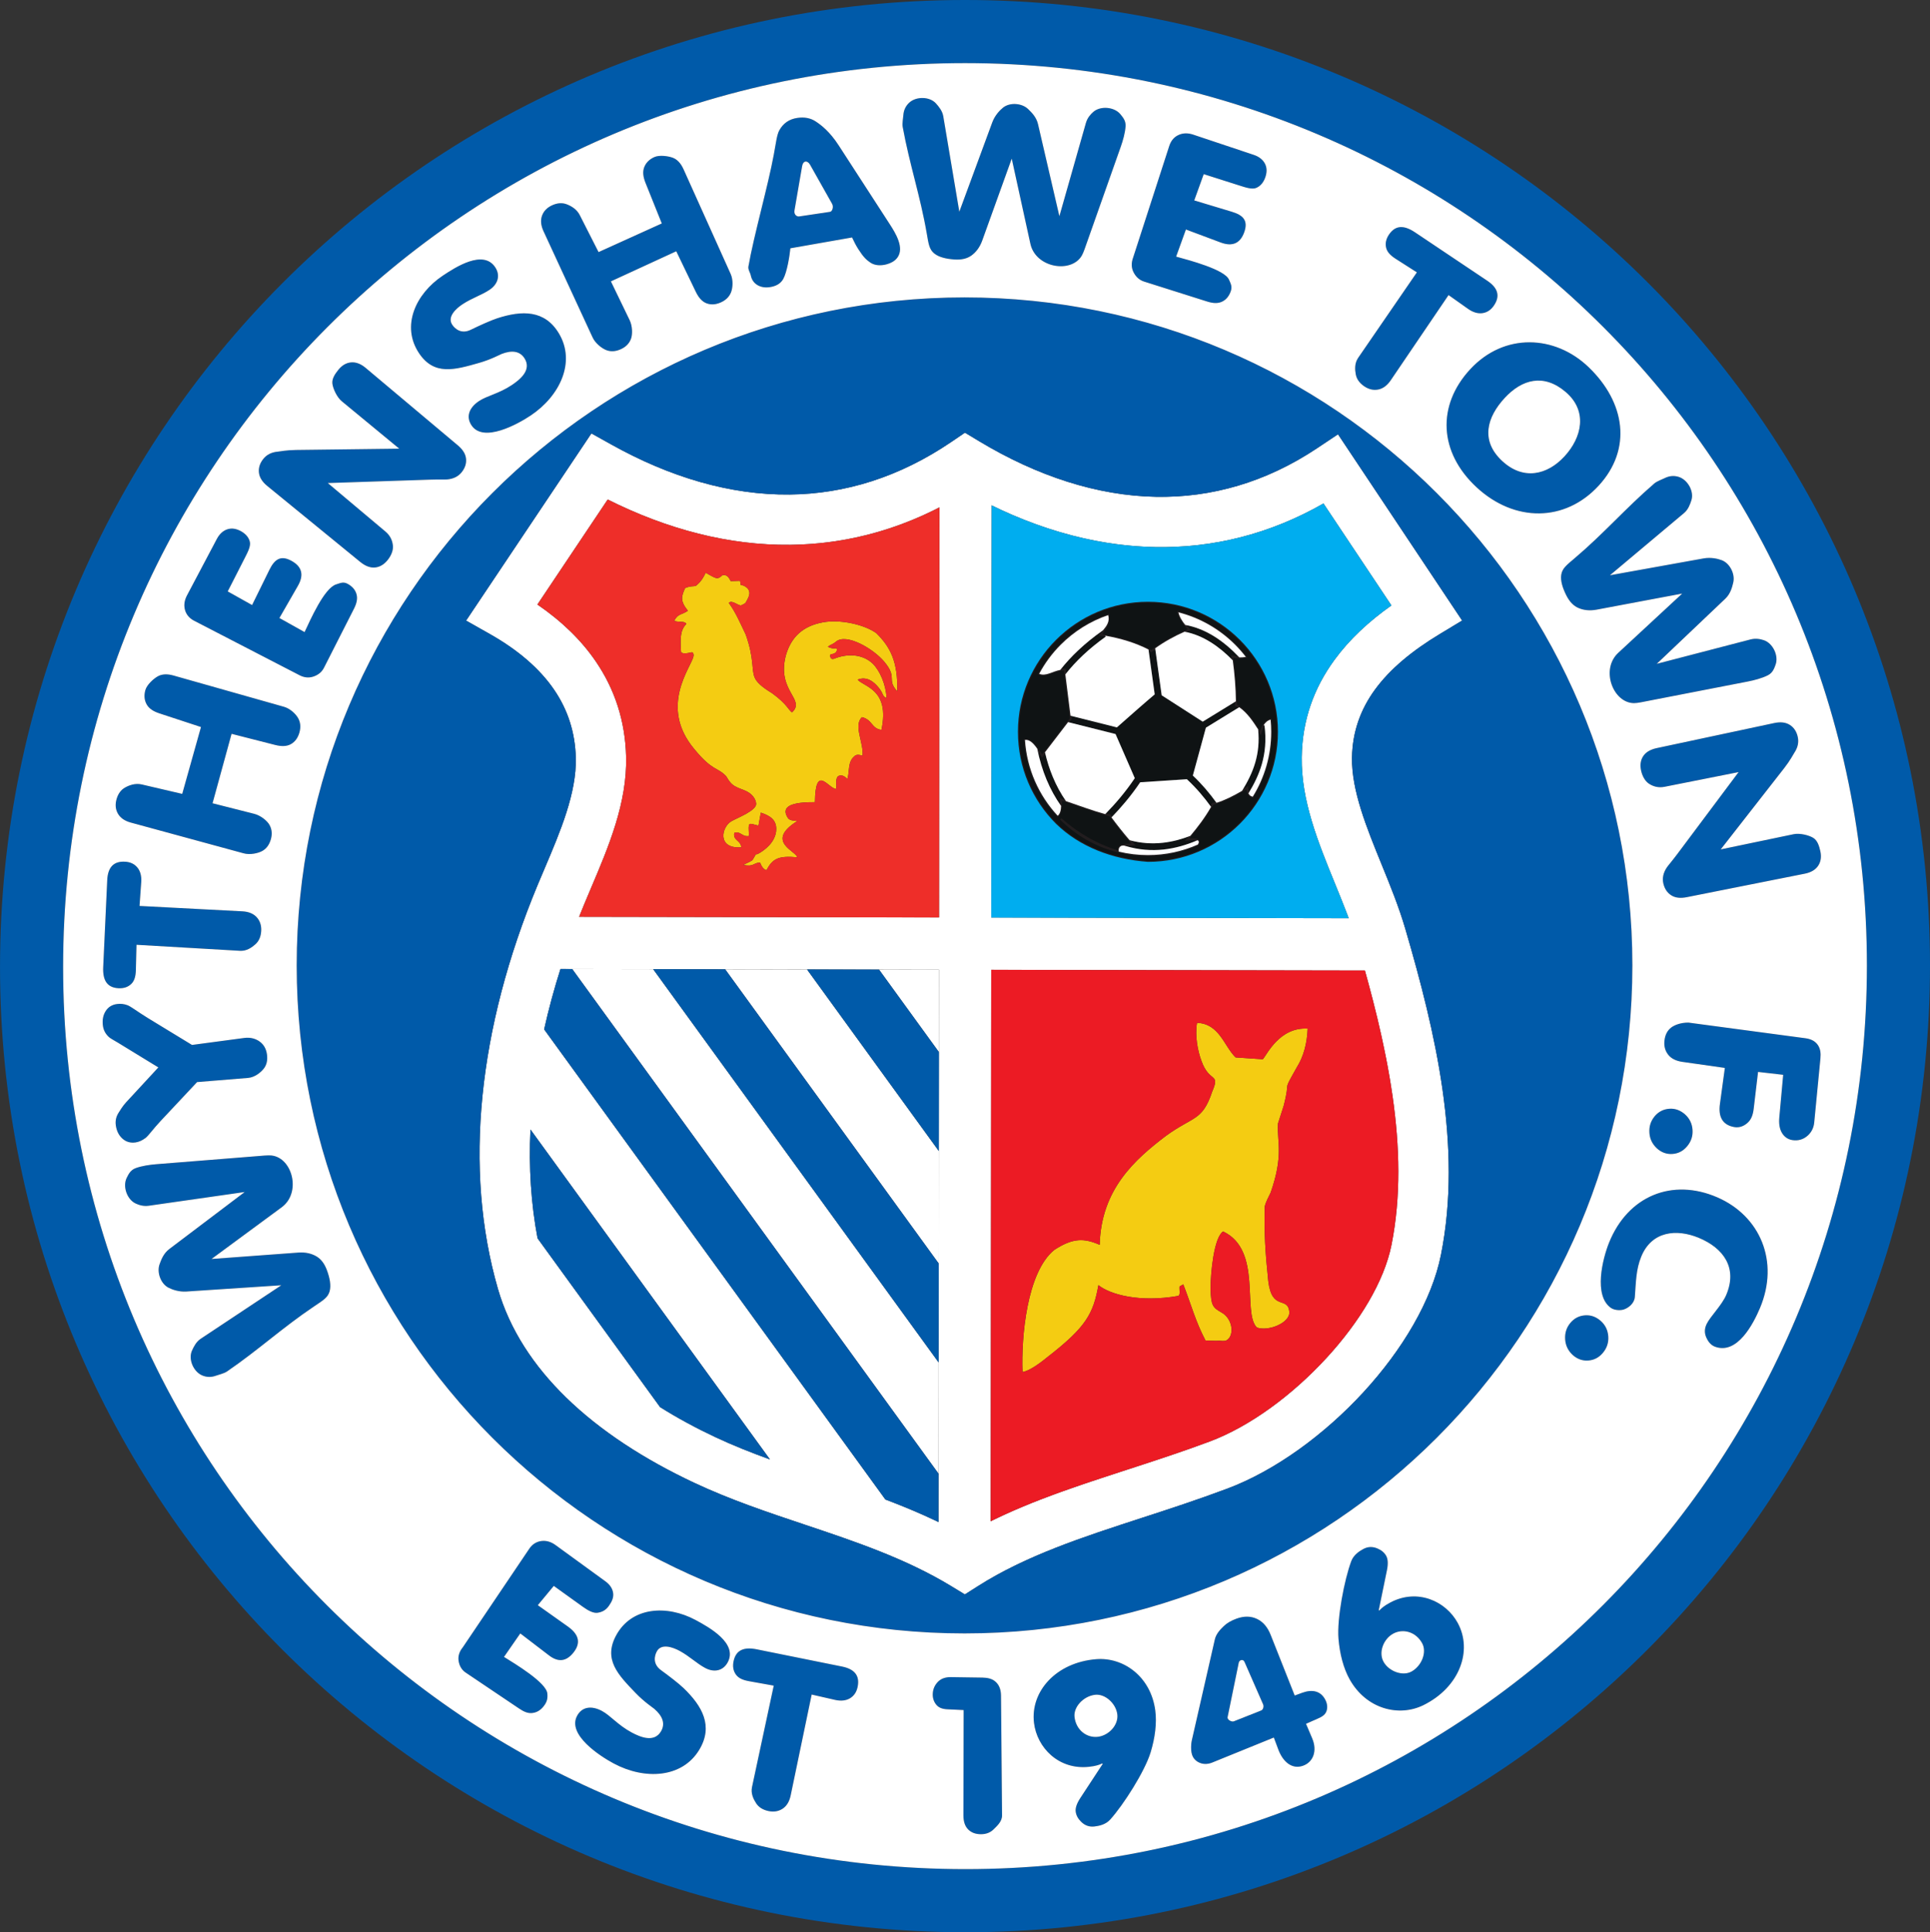 <svg version="1.1" id="svg131" viewBox="15.87 138.92 563.53 564.05" sodipodi:docname="wythenshawe-town-fc-seeklogo.cdr" xmlns:inkscape="http://www.inkscape.org/namespaces/inkscape" xmlns:sodipodi="http://sodipodi.sourceforge.net/DTD/sodipodi-0.dtd" xmlns="http://www.w3.org/2000/svg" xmlns:svg="http://www.w3.org/2000/svg">
  <rect x="15.87" y="138.92" width="563.53" height="564.05" fill="#333333" stroke="none"/>
  <defs id="defs135"></defs>
  <sodipodi:namedview id="namedview133" pagecolor="#ffffff" bordercolor="#000000" borderopacity="0.25" inkscape:showpageshadow="2" inkscape:pageopacity="0.0" inkscape:pagecheckerboard="0" inkscape:deskcolor="#d1d1d1" inkscape:document-units="pt"></sodipodi:namedview>
  <g id="Layer1000">
    <path d="m 382.833,526.428 c 3.172,1.234 9.672,-1.222 9.512,-4.516 -0.47,-4.778 -5.072,-0.089 -6.162,-9.024 -0.903,-8.723 -1.208,-13.823 -1.027,-21.771 0.313,-1.336 1.032,-2.64 1.73,-4.073 3.819,-11.001 1.83,-14.569 2.138,-20.163 0.491,-1.553 1.075,-3.313 1.651,-5.138 2.181,-8.365 -0.601,-3.337 3.764,-11.117 2.133,-3.381 3.068,-7.224 3.253,-11.441 -8.228,-0.48 -11.85,7.55 -13.098,8.952 l -7.945,-0.54 c -3.388,-3.259 -4.676,-9.832 -11.264,-10.098 -0.636,3.634 0.142,8.067 1.294,11.132 2.334,6.544 5.553,3.309 3.136,8.937 -2.881,8.639 -5.435,7.086 -13.444,12.879 -9.245,7.023 -18.982,15.685 -19.413,31.851 -4.56,-1.96 -7.795,-2.073 -13.271,1.505 -8.013,6.527 -9.641,25.479 -9.256,35.618 2.208,-0.3 5.776,-3.114 7.503,-4.526 10.98,-8.559 13.16,-12.408 14.654,-20.819 3.465,2.745 11.92,5.114 23.202,3.158 0.863,-0.149 0.358,-1.831 0.496,-2.774 l 1.085,-0.611 c 2.395,6.165 3.533,10.727 6.485,16.377 1.098,0.026 2.971,0.166 4.001,0.073 0.816,0.085 1.282,0.079 1.827,0.028 2.691,-1.018 2.338,-6.326 -1.123,-8.258 -2.645,-1.477 -3.067,-2.101 -3.231,-6.769 -0.008,-4.921 1.006,-15.16 3.66,-16.902 11.542,5.419 5.538,23.666 9.842,28.029 z" style="fill:#f4cc12;fill-rule:evenodd" id="path2"></path>
    <path d="m 233.564,314.882 c 0.513,-1.042 2.546,-3.556 -0.599,-5.018 -0.253,-0.061 -0.545,-0.122 -0.806,-0.18 -0.06,-0.402 -0.139,-0.808 -0.204,-1.206 l -2.73,0.075 c -0.488,-0.886 -0.901,-1.922 -2.364,-1.758 -1.649,1.558 -1.927,0.933 -4.952,-0.669 -0.605,1.298 -1.275,2.434 -2.294,3.309 -0.773,1.05 -1.425,0.219 -3.697,1.144 -1.093,2.43 -1.522,3.732 0.801,6.627 -1.687,1.237 -2.89,0.732 -3.998,2.947 1.227,0.497 3.031,-0.047 3.554,0.884 -1.818,1.906 -1.782,4.178 -1.563,8.074 0.047,0.829 2.068,0.503 3.041,0.24 0.471,-0.127 0.727,0.551 0.617,1.119 -0.612,3.164 -10.24,14.665 0.24,27.141 5.326,6.493 6.75,5.213 9.301,7.913 1.39,2.394 1.998,2.869 4.975,3.961 2.801,1.027 3.668,2.818 3.768,4.031 0.165,1.996 -5.437,4.133 -7.201,5.124 -2.907,1.633 -4.318,8.119 2.854,7.628 -0.141,-2.089 -2.452,-1.935 -2.05,-4.193 1.852,-0.699 2.241,1.265 4.319,0.885 -0.222,-4.26 -0.383,-3.819 2.75,-3.017 l 0.695,-3.802 c 2.442,0.83 4.499,1.91 4.501,4.748 0.002,4.069 -3.963,6.495 -4.937,7.07 -1.646,0.983 -0.482,-0.525 -1.391,1 l -0.634,1.065 c -1.048,0.685 -1.468,0.745 -2.678,1.381 3.202,0.621 2.787,-0.575 4.926,-0.709 0.567,1.627 1.333,2.143 1.889,2.233 1.75,-3.4 3.57,-4.247 8.919,-3.756 -0.015,-1.694 -9.53,-4.53 -0.007,-10.533 -0.396,-0.251 -2.054,0.018 -2.677,-0.933 -1.415,-2.159 -1.463,-4.715 7.885,-4.609 0.134,-11.255 3.836,-4.111 6.156,-3.856 l 0.115,-0.988 c -0.178,-1.2 -0.025,-2.623 0.72,-2.857 0.416,-0.131 1.214,-0.389 2.494,0.925 0.648,-2.176 0.065,-4.951 1.933,-6.531 0.691,-0.791 1.582,-0.535 2.475,-0.265 0.412,-3.678 -2.739,-8.872 -0.162,-11.255 3.116,0.737 2.761,3.365 5.686,3.703 2.551,-11.901 -5.231,-12.546 -6.934,-14.656 2.546,-1.032 4.646,0.466 6.193,2.42 1.536,1.94 0.831,2.29 2.239,2.974 -0.172,-3.899 -1.926,-7.996 -4.061,-10.089 -3.224,-3.027 -7.803,-2.803 -11.185,-1.432 -1.344,0.545 -1.424,-1.298 -0.95,-1.32 2.001,-0.092 1.926,-1.833 1.364,-1.704 -1.111,0.217 -1.863,-0.325 -2.311,-0.401 0.797,-0.787 1.194,-0.542 2.411,-1.559 2.987,-2.496 10.818,2.029 14.026,5.837 4.066,4.827 0.59,5.036 3.824,8.688 0.24,-8.626 -2.023,-12.952 -6.1,-16.975 -3.441,-2.51 -10.526,-4.106 -15.562,-3.175 -5.887,1.068 -9.347,4.309 -10.875,9.723 -2.686,10.452 5.928,12.75 1.818,16.566 -1.015,-0.636 -1.449,-2.424 -5.825,-5.59 -3.094,-1.886 -4.538,-3.239 -5.109,-4.639 -0.968,-2.37 -0.075,-5.402 -2.58,-12.479 -1.464,-3.019 -2.856,-6.373 -4.935,-9.225 0.906,-1.127 2.991,1.135 3.72,0.632 0.72,-0.378 0.649,-0.247 1.165,-0.686 z" style="fill:#f4cc12;fill-rule:evenodd" id="path4"></path>
    <path d="m 517.319,488.452 c 12.456,5.413 18.192,18.689 12.422,32.34 -1.898,4.49 -6.591,13.671 -13.122,11.252 -1.22,-0.452 -2.02,-1.495 -2.565,-2.751 -0.545,-1.256 -0.516,-2.533 0.128,-3.878 1.053,-2.197 4.442,-5.467 5.73,-8.51 3.35,-7.911 -0.845,-13.651 -7.992,-16.625 -6.51,-2.709 -13.757,-2.011 -16.826,5.45 -1.55,3.769 -1.541,7.403 -1.878,11.8 -0.146,1.902 -1.915,3.26 -3.322,3.68 -1.005,0.3 -2.696,0.203 -3.697,-0.512 -5.084,-3.632 -2.398,-14.34 -0.518,-19.012 5.493,-13.654 18.442,-18.97 31.639,-13.236 z" style="fill:#005aa9;fill-rule:evenodd" id="path6"></path>
    <path d="m 503.301,462.58 c 1.669,-0.115 3.179,0.429 4.544,1.618 1.353,1.202 2.092,2.714 2.218,4.547 0.123,1.783 -0.391,3.367 -1.552,4.769 -1.149,1.387 -2.583,2.146 -4.302,2.264 -1.72,0.118 -3.244,-0.437 -4.572,-1.654 -1.317,-1.23 -2.042,-2.73 -2.165,-4.513 -0.126,-1.833 0.374,-3.43 1.511,-4.804 1.126,-1.36 2.573,-2.108 4.318,-2.228 z" style="fill:#005aa9;fill-rule:evenodd" id="path8"></path>
    <path d="m 508.871,437.43 34.158,4.568 c 1.662,0.222 2.883,0.867 3.64,1.998 0.752,1.125 0.879,2.416 0.736,3.896 l -1.812,18.724 c -0.179,1.847 -1.07,3.158 -2.169,4.032 -1.1,0.874 -2.496,1.34 -4.179,1.088 -1.445,-0.217 -2.481,-1.05 -3.13,-2.195 -0.649,-1.144 -0.883,-2.603 -0.712,-4.475 l 1.128,-12.393 -7.335,-0.844 -1.276,10.774 c -0.213,1.797 -0.72,3.124 -1.757,4.063 -1.038,0.941 -2.371,1.533 -3.92,1.262 -3.351,-0.587 -4.726,-2.912 -4.178,-6.765 0.003,-0.024 0.007,-0.048 0.01,-0.072 l 1.424,-10.426 -12.405,-1.769 c -1.904,-0.272 -3.295,-0.985 -4.181,-2.142 -0.886,-1.157 -1.232,-2.52 -1.043,-4.112 0.195,-1.648 0.839,-2.893 1.92,-3.736 1.08,-0.843 2.959,-1.49 5.082,-1.474 z" style="fill:#005aa9;fill-rule:evenodd" id="path10"></path>
    <path d="m 455.204,255.109 c -5.17,5.597 -7.136,12.422 -0.728,18.374 6.207,5.765 13.195,4.066 18.158,-1.293 5.208,-5.623 6.835,-13.321 0.416,-18.819 -6.419,-5.499 -12.784,-3.742 -17.846,1.738 z m -10.079,-8.375 c 9.963,-10.783 24.79,-10.038 34.577,-0.658 10.777,10.329 12.754,23.986 2.935,34.639 -9.83,10.665 -24.539,10.69 -35.564,0.513 -11.128,-10.272 -11.681,-23.957 -1.948,-34.493 z" style="fill:#005aa9;fill-rule:evenodd" id="path12"></path>
    <path d="m 247.852,200.334 c -0.224,1.295 0.734,1.952 1.565,1.736 l 8.833,-1.32 c 0.636,-0.095 1.077,-1.448 0.593,-2.307 l -6.431,-11.416 c -0.768,-1.364 -2.045,-1.263 -2.324,0.353 z m -12.773,18.96 c -0.172,-0.832 -0.841,-1.657 -0.68,-2.586 1.551,-8.957 5.71,-23.421 7.41,-32.669 0.622,-3.384 0.897,-5.761 1.58,-7.025 1.129,-2.088 2.9,-3.331 5.316,-3.676 1.988,-0.283 3.77,0.008 5.311,1.017 1.712,1.121 4.143,3.001 6.746,7.016 l 14.879,22.959 c 1.615,2.493 4.43,6.935 2.226,9.832 -0.374,0.492 -0.847,0.904 -1.423,1.23 -0.576,0.326 -1.405,0.645 -2.182,0.805 -1.621,0.334 -3.128,0.142 -4.235,-0.608 -1.169,-0.791 -2.033,-1.571 -3.569,-3.976 -0.697,-1.09 -1.241,-2.207 -1.795,-3.376 l -18.009,3.164 c -0.23,2.351 -1.003,7.012 -2.089,8.957 -0.669,1.198 -1.81,1.963 -3.443,2.3 -1.533,0.317 -2.854,0.164 -3.965,-0.449 -1.105,-0.608 -1.801,-1.581 -2.076,-2.918 z" style="fill:#005aa9;fill-rule:evenodd" id="path14"></path>
    <path d="m 153.549,263.09 c -1.732,-2.587 -0.622,-5.217 2.162,-7.08 2.357,-1.576 5.842,-2.171 9.624,-4.7 2.377,-1.59 5.822,-4.376 3.71,-7.756 -1.366,-2.186 -3.737,-2.46 -6.689,-1.319 -0.551,0.213 -3.111,1.631 -6.622,2.63 -7.112,2.024 -13.106,3.777 -17.523,-2.858 -5.257,-7.895 -1.021,-17.294 6.928,-22.604 3.838,-2.564 11.83,-7.695 15.314,-2.485 1.596,2.385 0.82,4.954 -1.646,6.605 -2.303,1.54 -5.105,2.397 -7.825,4.175 -2.028,1.325 -4.588,3.739 -3.067,6.013 0.764,1.143 2.6,2.857 5.434,1.468 2.344,-1.148 5.795,-2.721 7.681,-3.336 7.239,-2.358 13.914,-2.498 18.051,4.434 4.945,8.287 0.325,18.197 -8.228,23.918 -3.866,2.587 -13.844,8.066 -17.303,2.896 z" style="fill:#005aa9;fill-rule:evenodd" id="path16"></path>
    <path d="M 121.097,302.992 93.904,280.775 c -1.455,-1.189 -2.271,-2.474 -2.429,-3.889 -0.157,-1.407 0.273,-2.751 1.282,-4.007 1.016,-1.264 2.428,-1.956 4.225,-2.115 0.614,-0.055 2.531,-0.459 5.297,-0.493 l 30.173,-0.375 -16.79,-13.848 c -1.45,-1.196 -2.581,-3.749 -2.738,-5.155 -0.158,-1.415 0.724,-2.752 1.74,-4.016 1.036,-1.29 2.247,-2.012 3.631,-2.162 1.384,-0.15 2.853,0.344 4.326,1.582 l 26.893,22.592 c 1.439,1.208 2.275,2.473 2.429,3.889 0.154,1.416 -0.273,2.751 -1.282,4.007 -0.988,1.229 -2.408,1.939 -4.252,2.094 -0.742,0.062 -2.429,-0.022 -5.046,0.064 l -29.78,0.989 16.849,14.171 c 1.438,1.209 2.013,2.662 2.159,4.085 0.147,1.424 -0.536,2.977 -1.537,4.223 -1.038,1.291 -2.248,2.012 -3.632,2.163 -1.384,0.151 -2.826,-0.377 -4.326,-1.582 z" style="fill:#005aa9;fill-rule:evenodd" id="path18"></path>
    <path d="m 102.988,335.857 -30.41,-15.715 c -1.55,-0.801 -2.428,-1.993 -2.747,-3.382 -0.316,-1.381 -0.053,-2.723 0.659,-4.067 l 8.702,-16.457 c 0.815,-1.543 1.918,-2.461 3.16,-2.834 1.243,-0.373 2.564,-0.16 3.963,0.637 1.36,0.776 2.197,1.794 2.509,3.052 0.312,1.26 -0.636,3.061 -1.434,4.624 l -5.027,9.85 7.113,3.98 5.044,-10.261 c 1.479,-3.011 3.259,-4.473 6.594,-2.571 2.944,1.679 3.534,4.076 1.756,7.196 -1.818,3.131 -3.61,6.281 -5.415,9.419 l 7.346,4.113 c 1.645,-3.469 5.731,-12.867 9.231,-13.929 1.241,-0.377 2.076,-0.888 3.446,-0.107 1.36,0.776 2.205,1.808 2.521,3.099 0.315,1.284 -0.022,2.63 -0.792,4.146 l -8.745,17.21 c -0.673,1.326 -1.797,2.154 -3.178,2.592 -1.388,0.441 -2.819,0.246 -4.296,-0.596 z" style="fill:#005aa9;fill-rule:evenodd" id="path20"></path>
    <path d="m 87.006,388.022 -32.957,-8.979 c -1.812,-0.494 -3.06,-1.385 -3.76,-2.624 -0.696,-1.232 -0.828,-2.638 -0.393,-4.189 0.447,-1.594 1.278,-2.732 2.492,-3.414 1.214,-0.682 2.997,-1.338 4.87,-0.902 l 11.816,2.753 5.478,-19.516 -12.098,-3.972 c -1.786,-0.586 -3.056,-1.386 -3.749,-2.62 -0.693,-1.234 -0.828,-2.638 -0.393,-4.189 0.447,-1.594 2.403,-3.332 3.617,-4.014 1.214,-0.682 2.748,-0.767 4.599,-0.243 l 32.244,9.129 c 1.808,0.511 3.435,2.06 4.135,3.299 0.696,1.232 0.828,2.638 0.393,4.189 -0.447,1.594 -1.279,2.731 -2.492,3.413 -1.213,0.681 -2.736,0.718 -4.6,0.242 l -12.725,-3.246 -5.553,20.266 12.2,3.095 c 1.821,0.462 3.738,1.983 4.432,3.235 0.694,1.252 0.828,2.638 0.396,4.177 -0.447,1.594 -1.279,2.732 -2.492,3.414 -1.214,0.682 -3.61,1.213 -5.462,0.693 z" style="fill:#005aa9;fill-rule:evenodd" id="path22"></path>
    <path d="m 50.437,427.398 c -3.395,-0.194 -4.606,-2.428 -4.433,-6.183 l 1.171,-25.338 c 0.173,-3.755 1.833,-5.606 5.228,-5.412 1.518,0.086 2.706,0.651 3.568,1.683 0.857,1.026 1.264,2.475 1.136,4.26 l -0.5,6.971 30.008,1.57 c 1.877,0.098 3.288,0.693 4.236,1.756 0.948,1.063 1.375,2.398 1.284,3.984 -0.095,1.664 -0.663,2.965 -1.702,3.891 -1.038,0.926 -2.558,2.011 -4.478,1.899 l -30.233,-1.758 -0.181,7.347 c -0.044,1.788 -0.388,3.144 -1.334,4.067 -0.952,0.929 -2.207,1.352 -3.77,1.263 z" style="fill:#005aa9;fill-rule:evenodd" id="path24"></path>
    <path d="m 55.431,472.419 c -1.496,0.206 -2.767,-0.173 -3.824,-1.122 -1.056,-0.95 -1.699,-2.25 -1.925,-3.89 -0.175,-1.274 0.073,-2.447 0.733,-3.534 0.417,-0.687 1.323,-2.149 2.261,-3.163 l 9.424,-10.192 -11.763,-7.199 c -1.252,-0.766 -2.202,-1.233 -2.681,-1.675 -0.982,-0.904 -1.561,-1.987 -1.736,-3.262 -0.226,-1.64 0.029,-3.064 0.768,-4.261 0.738,-1.197 1.85,-1.903 3.312,-2.105 1.064,-0.147 2.099,-0.034 3.096,0.341 1.003,0.377 3.168,2.051 5.975,3.761 l 12.861,7.835 15.286,-2.043 c 1.863,-0.249 3.436,0.271 4.57,1.131 1.134,0.86 1.814,2.099 2.033,3.695 0.227,1.651 -0.081,3.026 -0.923,4.124 -0.842,1.099 -2.655,2.566 -4.572,2.722 l -14.911,1.218 -10.681,11.391 c -2.162,2.305 -3.523,4.276 -4.336,4.893 -0.985,0.748 -1.969,1.197 -2.967,1.335 z" style="fill:#005aa9;fill-rule:evenodd" id="path26"></path>
    <path d="m 78.933,540.504 c -1.385,0.511 -2.756,0.48 -4.077,-0.094 -2.493,-1.084 -4.068,-4.674 -2.942,-7.202 0.508,-1.141 1.239,-2.603 2.531,-3.461 l 23.558,-15.636 -27.721,1.828 c -2.159,0.142 -4.107,-0.546 -5.226,-1.122 -2.28,-1.175 -3.468,-4.51 -2.578,-6.894 0.443,-1.189 1.077,-3.069 2.835,-4.399 l 21.997,-16.632 -27.974,4.002 c -1.598,0.228 -2.885,-0.202 -3.862,-0.653 -2.514,-1.159 -3.844,-4.961 -2.621,-7.463 0.625,-1.28 1.202,-2.333 2.639,-2.863 1.797,-0.662 4.111,-0.992 5.998,-1.142 l 28.523,-2.277 c 2.456,-0.196 4.161,-0.383 5.159,-0.269 6.085,0.693 8.736,10.851 2.948,15.114 l -20.489,15.094 25.366,-1.869 c 2.12,-0.156 3.859,0.303 5.216,1.081 1.364,0.782 2.397,2.133 3.108,4.064 0.836,2.267 1.26,4.438 0.793,6.141 -0.494,1.804 -1.83,2.611 -4.399,4.332 -9.324,6.244 -16.309,12.758 -25.569,19.092 -0.873,0.597 -2.449,0.945 -3.215,1.227 z" style="fill:#005aa9;fill-rule:evenodd" id="path28"></path>
    <path d="m 374.306,640.2 c -0.146,0.714 1.158,1.466 1.837,1.197 l 7.979,-3.163 c 0.565,-0.223 0.824,-1.16 0.55,-1.786 l -5.428,-12.393 c -0.415,-0.948 -1.518,-0.544 -1.673,0.208 z M 363.923,651.12 c -0.262,-0.826 -0.325,-1.848 -0.228,-3.065 0.057,-0.721 0.276,-1.573 0.513,-2.611 l 6.376,-27.96 c 0.388,-1.702 1.7,-2.995 2.608,-3.873 0.911,-0.881 2.157,-1.616 3.747,-2.189 2.196,-0.792 4.185,-0.76 5.979,0.1 1.782,0.854 3.076,2.408 3.962,4.641 l 7.022,17.71 2.191,-0.803 c 2.768,-1.014 5.451,-0.697 6.842,2.231 0.67,1.411 0.551,2.768 -0.031,3.702 -0.678,1.089 -2.208,1.567 -4.031,2.385 l -1.664,0.747 1.801,4.241 c 1.54,3.627 0.326,6.923 -2.66,7.99 -3.29,1.176 -5.92,-1.218 -7.227,-4.717 l -1.313,-3.512 -17.979,7.301 c -1.51,0.613 -2.893,0.502 -4.032,-0.098 -0.931,-0.491 -1.562,-1.225 -1.877,-2.218 z" style="fill:#005aa9;fill-rule:evenodd" id="path30"></path>
    <path d="m 329.615,640.137 c 0.443,3.85 3.591,6.183 6.852,5.779 3.15,-0.39 6.025,-3.422 5.635,-6.572 -0.39,-3.151 -3.563,-6.052 -6.519,-5.685 -3.41,0.422 -6.304,3.563 -5.968,6.478 z m -11.836,1.718 c -1.102,-9.148 6.426,-17.636 18.141,-18.591 7.984,-0.65 15.968,5.079 17.271,14.973 0.475,3.606 -0.038,7.91 -1.365,12.242 -1.707,5.571 -7.944,15.346 -11.809,19.618 -1.35,1.492 -3.289,1.844 -4.563,2.002 -1.504,0.186 -2.811,-0.277 -3.923,-1.379 -0.917,-0.893 -1.443,-1.888 -1.576,-2.963 -0.13,-1.044 0.302,-2.348 1.317,-3.916 2.176,-3.312 4.369,-6.658 6.58,-10.027 l -0.141,-0.109 c -0.491,0.23 -0.998,0.41 -1.531,0.56 -0.532,0.151 -1.318,0.311 -2.385,0.423 -8.827,0.926 -15.144,-5.604 -16.015,-12.832 z" style="fill:#005aa9;fill-rule:evenodd" id="path32"></path>
    <path d="m 288.226,633.218 c 0.089,-1.281 0.58,-2.393 1.484,-3.329 0.909,-0.941 2.163,-1.409 3.78,-1.385 l 9.228,0.135 c 1.498,0.021 2.682,0.326 3.558,0.98 1.185,0.884 1.854,2.308 1.87,4.242 l 0.303,35.027 c 0.016,1.814 -1.532,3.111 -2.478,4.058 -0.941,0.942 -2.18,1.416 -3.695,1.413 -1.557,-0.003 -2.797,-0.469 -3.721,-1.396 -0.924,-0.928 -1.384,-2.296 -1.38,-4.105 l 0.063,-30.737 -4.783,-0.232 c -1.411,-0.068 -2.515,-0.451 -3.247,-1.379 -0.737,-0.934 -1.069,-2.032 -0.981,-3.292 z" style="fill:#005aa9;fill-rule:evenodd" id="path34"></path>
    <path d="m 188.891,237.406 -14.331,-31.007 c -0.788,-1.705 -0.908,-3.233 -0.41,-4.566 0.495,-1.326 1.487,-2.331 2.954,-2.996 1.508,-0.683 2.913,-0.779 4.217,-0.289 1.303,0.491 2.952,1.433 3.824,3.148 l 5.495,10.817 18.465,-8.363 -4.743,-11.817 c -0.7,-1.744 -0.905,-3.231 -0.406,-4.556 0.499,-1.325 1.487,-2.331 2.954,-2.995 1.508,-0.683 4.097,-0.304 5.4,0.186 1.303,0.49 2.355,1.611 3.145,3.365 l 13.757,30.558 c 0.772,1.713 0.633,3.955 0.135,5.288 -0.495,1.325 -1.486,2.331 -2.954,2.996 -1.508,0.683 -2.914,0.778 -4.216,0.288 -1.302,-0.49 -2.31,-1.632 -3.145,-3.365 l -5.702,-11.829 -19.087,8.788 5.48,11.331 c 0.819,1.691 0.887,4.137 0.375,5.474 -0.512,1.337 -1.486,2.331 -2.943,2.991 -1.508,0.683 -2.914,0.779 -4.217,0.289 -1.303,-0.49 -3.251,-1.983 -4.045,-3.736 z" style="fill:#005aa9;fill-rule:evenodd" id="path36"></path>
    <path d="m 279.635,172.55 c 0.097,-1.473 0.684,-2.713 1.746,-3.685 2.005,-1.835 5.926,-1.813 7.776,0.245 0.835,0.929 1.873,2.192 2.131,3.721 l 4.69,27.883 9.616,-26.063 c 0.749,-2.03 2.171,-3.529 3.153,-4.316 2.001,-1.604 5.531,-1.331 7.347,0.452 0.905,0.889 2.365,2.233 2.864,4.38 l 6.236,26.863 7.733,-27.18 c 0.442,-1.552 1.359,-2.553 2.168,-3.262 2.082,-1.824 6.096,-1.491 7.883,0.644 0.914,1.092 1.642,2.048 1.54,3.576 -0.127,1.911 -0.768,4.159 -1.399,5.944 l -9.533,26.979 c -0.821,2.323 -1.344,3.956 -1.855,4.822 -3.11,5.276 -13.467,3.562 -15.005,-3.461 l -5.445,-24.859 -8.62,23.93 c -0.721,2 -1.848,3.401 -3.111,4.324 -1.27,0.928 -2.924,1.321 -4.978,1.185 -2.411,-0.159 -4.566,-0.656 -5.932,-1.776 -1.446,-1.186 -1.64,-2.735 -2.166,-5.782 -1.907,-11.059 -5.013,-20.09 -7.029,-31.127 -0.19,-1.04 0.134,-2.622 0.188,-3.436 z" style="fill:#005aa9;fill-rule:evenodd" id="path38"></path>
    <path d="m 346.736,214.068 10.546,-32.566 c 0.538,-1.66 1.57,-2.721 2.889,-3.261 1.311,-0.536 2.677,-0.496 4.12,-0.013 l 17.655,5.902 c 1.655,0.552 2.74,1.491 3.311,2.656 0.57,1.165 0.576,2.504 0.017,4.014 -0.543,1.469 -1.412,2.46 -2.602,2.973 -1.192,0.513 -3.123,-0.129 -4.796,-0.661 l -10.537,-3.354 -2.767,7.667 10.947,3.303 c 3.212,0.969 4.945,2.486 3.612,6.086 -1.177,3.178 -3.446,4.152 -6.813,2.906 -3.385,-1.284 -6.785,-2.538 -10.176,-3.807 l -2.86,7.919 c 3.732,1.032 14.16,3.743 15.435,6.724 0.516,1.208 1.027,2.016 0.48,3.495 -0.543,1.468 -1.423,2.47 -2.646,2.992 -1.216,0.52 -2.599,0.407 -4.22,-0.105 l -18.406,-5.822 c -1.418,-0.448 -2.418,-1.422 -3.076,-2.713 -0.662,-1.297 -0.703,-2.741 -0.113,-4.335 z" style="fill:#005aa9;fill-rule:evenodd" id="path40"></path>
    <path d="m 421.465,207.346 c 1.923,-2.804 4.462,-2.685 7.585,-0.593 l 21.075,14.116 c 3.123,2.092 3.848,4.47 1.925,7.275 -0.86,1.254 -1.957,1.978 -3.287,2.181 -1.321,0.202 -2.772,-0.2 -4.233,-1.232 l -5.706,-4.036 -16.874,24.864 c -1.055,1.555 -2.295,2.455 -3.694,2.716 -1.4,0.261 -2.764,-0.065 -4.074,-0.963 -1.374,-0.943 -2.194,-2.102 -2.449,-3.47 -0.255,-1.368 -0.397,-3.229 0.692,-4.815 l 17.151,-24.96 -6.192,-3.958 c -1.508,-0.963 -2.489,-1.959 -2.789,-3.246 -0.302,-1.295 -0.015,-2.588 0.87,-3.879 z" style="fill:#005aa9;fill-rule:evenodd" id="path42"></path>
    <path d="m 501.944,278.485 c 1.319,-0.663 2.685,-0.785 4.061,-0.363 2.598,0.798 4.566,4.189 3.73,6.827 -0.378,1.191 -0.94,2.726 -2.128,3.723 l -21.658,18.175 27.341,-4.921 c 2.129,-0.383 4.142,0.082 5.319,0.53 2.397,0.912 3.951,4.093 3.334,6.562 -0.307,1.231 -0.726,3.171 -2.325,4.689 l -19.996,18.991 27.35,-7.11 c 1.562,-0.406 2.89,-0.122 3.911,0.216 2.628,0.87 4.375,4.499 3.44,7.122 -0.478,1.341 -0.933,2.453 -2.302,3.141 -1.711,0.86 -3.974,1.446 -5.833,1.807 l -28.089,5.457 c -2.418,0.47 -4.092,0.846 -5.096,0.845 -6.124,-0.007 -9.896,-9.804 -4.622,-14.689 l 18.67,-17.294 -24.997,4.698 c -2.09,0.393 -3.869,0.131 -5.304,-0.49 -1.443,-0.624 -2.62,-1.851 -3.544,-3.69 -1.085,-2.159 -1.748,-4.269 -1.476,-6.014 0.289,-1.848 1.526,-2.8 3.887,-4.797 8.566,-7.249 14.777,-14.504 23.27,-21.835 0.801,-0.691 2.328,-1.213 3.057,-1.579 z" style="fill:#005aa9;fill-rule:evenodd" id="path44"></path>
    <path d="m 499.57,357.315 34.342,-7.325 c 1.838,-0.392 3.351,-0.225 4.554,0.537 1.196,0.757 1.976,1.934 2.324,3.506 0.351,1.583 0.007,3.118 -0.992,4.62 -0.341,0.513 -1.224,2.262 -2.928,4.442 l -18.577,23.779 21.306,-4.442 c 1.84,-0.383 4.54,0.331 5.735,1.088 1.202,0.762 1.695,2.285 2.046,3.869 0.359,1.616 0.164,3.012 -0.584,4.186 -0.748,1.174 -2.053,2.011 -3.94,2.386 l -34.447,6.857 c -1.843,0.367 -3.353,0.228 -4.553,-0.537 -1.201,-0.765 -1.976,-1.934 -2.325,-3.506 -0.341,-1.54 -0.007,-3.091 1.025,-4.628 0.415,-0.618 1.536,-1.881 3.105,-3.978 l 17.852,-23.857 -21.595,4.285 c -1.843,0.366 -3.336,-0.094 -4.538,-0.87 -1.203,-0.776 -1.988,-2.28 -2.334,-3.84 -0.358,-1.617 -0.164,-3.013 0.584,-4.187 0.748,-1.174 2.061,-1.969 3.94,-2.387 z" style="fill:#005aa9;fill-rule:evenodd" id="path46"></path>
    <path d="m 478.701,522.88 c 1.669,-0.115 3.18,0.429 4.544,1.618 1.353,1.202 2.092,2.714 2.218,4.547 0.123,1.783 -0.391,3.367 -1.552,4.769 -1.149,1.387 -2.583,2.146 -4.302,2.264 -1.72,0.118 -3.244,-0.437 -4.572,-1.654 -1.317,-1.23 -2.042,-2.73 -2.165,-4.513 -0.126,-1.833 0.374,-3.43 1.511,-4.804 1.126,-1.36 2.573,-2.108 4.318,-2.228 z" style="fill:#005aa9;fill-rule:evenodd" id="path48"></path>
    <path d="m 151.023,619.76 19.403,-28.764 c 0.976,-1.446 2.31,-2.129 3.73,-2.252 1.411,-0.121 2.706,0.321 3.937,1.216 l 14.564,10.589 c 1.365,0.993 2.084,2.19 2.245,3.45 0.16,1.26 -0.351,2.456 -1.297,3.768 -0.909,1.26 -2,1.746 -3.229,1.946 -1.144,0.186 -2.641,-0.533 -4.241,-1.683 l -8.57,-6.157 -4.665,5.63 8.754,6.209 c 2.886,2.047 4.074,4.493 1.742,7.508 -2.09,2.702 -4.451,3.061 -7.222,0.94 -2.794,-2.139 -5.594,-4.278 -8.389,-6.416 l -4.754,6.855 c 3.236,2.022 12.362,7.486 12.653,10.684 0.124,1.369 -0.041,2.382 -1.034,3.667 -0.931,1.204 -2.035,1.89 -3.418,2.029 -1.259,0.127 -2.399,-0.373 -3.809,-1.321 L 151.848,627.182 c -1.199,-0.807 -1.847,-1.997 -2.071,-3.382 -0.225,-1.393 0.184,-2.744 1.246,-4.04 z" style="fill:#005aa9;fill-rule:evenodd" id="path50"></path>
    <path d="m 184.369,639.803 c 1.468,-2.745 4.311,-3.004 7.265,-1.424 2.5,1.337 4.664,4.133 8.676,6.28 2.521,1.349 6.601,3.078 8.589,-0.377 1.286,-2.234 0.412,-4.455 -1.984,-6.523 -0.448,-0.386 -2.903,-1.978 -5.436,-4.605 -5.133,-5.323 -9.5,-9.787 -5.725,-16.807 4.492,-8.354 14.779,-9.039 23.205,-4.524 4.069,2.18 12.357,6.817 9.399,12.343 -1.354,2.531 -3.986,3.055 -6.602,1.656 -2.443,-1.307 -4.518,-3.376 -7.367,-4.94 -2.124,-1.166 -5.458,-2.289 -6.748,0.123 -0.649,1.212 -1.297,3.638 1.261,5.486 2.116,1.528 5.128,3.832 6.558,5.207 5.487,5.278 8.752,11.102 4.582,18.014 -4.985,8.263 -15.904,8.85 -24.976,3.996 -4.102,-2.195 -13.632,-8.42 -10.697,-13.905 z" style="fill:#005aa9;fill-rule:evenodd" id="path52"></path>
    <path d="m 230.068,623.83 c 0.709,-3.326 3.102,-4.183 6.787,-3.439 l 24.864,5.019 c 3.685,0.744 5.261,2.666 4.552,5.992 -0.317,1.487 -1.056,2.575 -2.208,3.269 -1.145,0.69 -2.639,0.872 -4.383,0.474 l -6.814,-1.556 -6.125,29.419 c -0.383,1.84 -1.186,3.144 -2.381,3.919 -1.195,0.775 -2.58,0.994 -4.134,0.662 -1.63,-0.348 -2.83,-1.107 -3.587,-2.275 -0.757,-1.167 -1.598,-2.834 -1.195,-4.715 l 6.345,-29.613 -7.233,-1.299 c -1.761,-0.316 -3.048,-0.862 -3.816,-1.938 -0.773,-1.082 -1,-2.387 -0.674,-3.918 z" style="fill:#005aa9;fill-rule:evenodd" id="path54"></path>
    <path d="m 431.144,618.658 c -1.834,-3.414 -5.62,-4.419 -8.502,-2.839 -2.783,1.526 -4.335,5.406 -2.809,8.189 1.527,2.784 5.546,4.308 8.158,2.875 3.013,-1.652 4.542,-5.639 3.153,-8.225 z m 10.364,-5.968 c 4.403,8.094 0.544,18.763 -9.99,23.977 -7.179,3.554 -16.715,1.179 -21.581,-7.534 -1.773,-3.176 -2.887,-7.365 -3.254,-11.88 -0.472,-5.808 1.714,-17.195 3.728,-22.593 0.704,-1.885 2.375,-2.928 3.501,-3.546 1.328,-0.728 2.715,-0.781 4.155,-0.168 1.182,0.491 2.038,1.222 2.559,2.171 0.506,0.922 0.586,2.294 0.223,4.125 -0.799,3.881 -1.6,7.8 -2.41,11.748 l 0.171,0.05 c 0.371,-0.395 0.776,-0.75 1.216,-1.086 0.439,-0.337 1.11,-0.776 2.061,-1.274 7.86,-4.122 16.143,-0.387 19.622,6.009 z" style="fill:#005aa9;fill-rule:evenodd" id="path56"></path>
    <path d="m 298.034,282.578 c -16.647,10.365 -33.981,15.191 -51.428,15.387 -17.982,0.202 -35.952,-4.546 -53.294,-13.228 l -20.526,30.653 c 7.075,4.853 12.807,10.388 17.067,16.64 5.535,8.123 8.571,17.359 8.83,27.771 0.335,13.473 -5.104,26.27 -10.262,38.406 -0.569,1.337 -1.14,2.681 -1.985,4.714 -5.134,12.35 -9.037,24.566 -11.684,36.491 l 99.64,137.239 -0.294,-0.111 c 7.898,2.975 15.718,6.345 23.319,10.599 14.553,-8.464 30.539,-13.662 47.426,-19.152 8.075,-2.625 16.361,-5.319 24.239,-8.267 11.708,-4.38 24.1,-13.498 34.13,-24.414 9.592,-10.438 16.832,-22.328 18.958,-32.995 2.801,-14.055 2.41,-28.76 0.301,-43.458 -2.168,-15.104 -6.12,-30.174 -10.329,-44.559 -1.608,-5.495 -4.051,-11.483 -6.489,-17.462 -4.944,-12.12 -9.875,-24.21 -9.698,-36.868 0.152,-10.89 3.591,-20.232 9.54,-28.386 4.363,-5.98 10.014,-11.23 16.648,-15.921 l -19.839,-29.759 c -15.705,8.978 -32.294,13.036 -49.142,12.727 -18.492,-0.338 -37.14,-5.937 -55.127,-16.048 z m -25.502,139.381 17.491,24.092 0.023,-24.059 z m -44.926,-0.084 62.358,85.89 0.031,-32.844 -38.48,-53.001 z m -19.005,127.797 -35.77,-49.268 c -1.91,-10.09 -2.594,-20.727 -2.074,-31.765 l 69.928,96.315 c -5.456,-1.981 -10.803,-4.097 -15.932,-6.506 -5.7,-2.677 -11.118,-5.604 -16.15,-8.776 z M 182.948,421.793 289.906,569.111 289.937,536.635 206.59,421.837 Z m 63.543,-138.51 c 15.967,-0.179 31.91,-4.988 47.233,-15.408 l 3.899,-2.651 4.018,2.421 c 17.058,10.28 34.613,15.986 51.749,16.3 16.144,0.295 32.079,-4.198 47.045,-14.175 l 6.112,-4.075 4.079,6.119 27.9,41.85 4.269,6.405 -6.602,3.988 c -7.924,4.787 -14.417,10.098 -18.84,16.159 -4.191,5.743 -6.613,12.302 -6.719,19.922 -0.134,9.602 4.259,20.371 8.662,31.167 2.509,6.152 5.022,12.312 6.95,18.901 4.392,15.01 8.518,30.748 10.79,46.574 2.329,16.231 2.738,32.579 -0.416,48.409 -2.664,13.371 -11.277,27.771 -22.585,40.078 -11.466,12.478 -25.911,23.006 -39.83,28.214 -8.765,3.279 -16.893,5.922 -24.815,8.497 -17.451,5.673 -33.888,11.017 -47.942,19.94 l -3.85,2.444 -3.924,-2.386 c -13.321,-8.103 -28.154,-13.07 -42.873,-17.999 -10.894,-3.648 -21.73,-7.277 -32.27,-12.226 -14.435,-6.779 -27.328,-15.089 -37.364,-24.871 -9.489,-9.249 -16.473,-19.83 -19.905,-31.711 -5.038,-17.441 -6.507,-36.462 -4.51,-56.389 1.987,-19.829 7.387,-40.556 16.095,-61.502 0.466,-1.12 1.248,-2.96 2.042,-4.829 4.558,-10.725 9.366,-22.036 9.111,-32.303 -0.185,-7.44 -2.35,-14.033 -6.297,-19.825 -4.267,-6.261 -10.624,-11.689 -18.837,-16.331 l -6.907,-3.904 4.402,-6.575 28.425,-42.45 3.766,-5.624 5.907,3.292 c 17.013,9.481 34.62,14.748 52.029,14.553 z" style="fill:#ffffff;fill-rule:evenodd" id="path58"></path>
    <path d="m 305.433,275.406 -0.3,315.3 h -15.248 l 0.3,-315.3 z" style="fill:#ffffff;fill-rule:evenodd" id="path60"></path>
    <path d="m 176.159,406.532 241.651,0.45 v 15.248 L 176.159,421.78 Z" style="fill:#ffffff;fill-rule:evenodd" id="path62"></path>
    <path d="m 218.61,357.611 c -10.481,-12.476 -0.853,-23.977 -0.24,-27.141 0.11,-0.568 -0.145,-1.246 -0.617,-1.119 -0.973,0.263 -2.994,0.589 -3.041,-0.24 -0.22,-3.897 -0.255,-6.168 1.563,-8.074 -0.523,-0.931 -2.328,-0.387 -3.554,-0.884 1.107,-2.215 2.31,-1.71 3.998,-2.947 -2.323,-2.895 -1.894,-4.197 -0.801,-6.627 2.272,-0.925 2.924,-0.094 3.697,-1.144 1.019,-0.876 1.689,-2.011 2.294,-3.309 3.025,1.602 3.303,2.227 4.952,0.669 1.464,-0.164 1.876,0.872 2.364,1.758 l 2.73,-0.075 c 0.065,0.398 0.144,0.804 0.204,1.206 l 0.806,0.18 c 3.146,1.462 1.112,3.976 0.6,5.018 -0.516,0.439 -0.445,0.309 -1.165,0.686 -0.729,0.503 -2.814,-1.76 -3.72,-0.632 2.079,2.852 3.471,6.206 4.935,9.225 2.505,7.077 1.613,10.109 2.58,12.479 0.571,1.4 2.016,2.753 5.109,4.639 4.376,3.166 4.811,4.954 5.825,5.59 4.11,-3.815 -4.504,-6.114 -1.818,-16.566 1.529,-5.414 4.988,-8.655 10.875,-9.723 5.036,-0.93 12.121,0.666 15.562,3.175 4.077,4.023 6.34,8.349 6.1,16.975 -3.235,-3.652 0.242,-3.861 -3.824,-8.688 -3.208,-3.809 -11.04,-8.334 -14.026,-5.837 -1.218,1.017 -1.614,0.772 -2.411,1.559 0.449,0.077 1.2,0.619 2.311,0.401 0.562,-0.129 0.636,1.612 -1.364,1.704 -0.474,0.022 -0.394,1.865 0.951,1.32 3.382,-1.371 7.961,-1.595 11.185,1.432 2.135,2.093 3.889,6.19 4.061,10.089 -1.408,-0.684 -0.703,-1.034 -2.239,-2.974 -1.547,-1.954 -3.647,-3.453 -6.193,-2.42 1.703,2.109 9.484,2.755 6.934,14.656 -2.926,-0.338 -2.571,-2.966 -5.687,-3.703 -2.578,2.383 0.574,7.576 0.162,11.255 -0.893,-0.27 -1.784,-0.526 -2.475,0.265 -1.868,1.58 -1.285,4.355 -1.933,6.531 -1.28,-1.315 -2.078,-1.056 -2.494,-0.925 -0.745,0.234 -0.898,1.657 -0.72,2.857 l -0.115,0.988 c -2.32,-0.254 -6.022,-7.398 -6.156,3.856 -9.348,-0.106 -9.3,2.45 -7.885,4.609 0.624,0.951 2.281,0.682 2.677,0.933 -9.523,6.003 -0.008,8.839 0.007,10.533 -5.349,-0.491 -7.169,0.356 -8.919,3.756 -0.556,-0.09 -1.322,-0.605 -1.889,-2.233 -2.138,0.134 -1.724,1.33 -4.926,0.709 1.21,-0.635 1.63,-0.696 2.678,-1.381 l 0.634,-1.064 c 0.909,-1.525 -0.255,-0.017 1.391,-1 0.973,-0.575 4.939,-3.001 4.937,-7.07 -0.002,-2.838 -2.06,-3.918 -4.501,-4.748 l -0.695,3.802 c -3.133,-0.801 -2.971,-1.242 -2.75,3.017 -2.077,0.38 -2.466,-1.583 -4.319,-0.885 -0.402,2.258 1.909,2.104 2.05,4.193 -7.173,0.49 -5.761,-5.995 -2.854,-7.629 1.764,-0.991 7.366,-3.127 7.201,-5.124 -0.1,-1.213 -0.967,-3.004 -3.768,-4.031 -2.977,-1.091 -3.585,-1.567 -4.975,-3.961 -2.55,-2.7 -3.975,-1.421 -9.301,-7.913 z m -33.647,48.938 105.098,0.196 0.114,-119.706 c -14.213,7.301 -28.851,10.761 -43.569,10.927 -17.982,0.202 -35.952,-4.546 -53.294,-13.228 l -20.526,30.653 c 7.075,4.853 12.807,10.388 17.067,16.64 5.535,8.123 8.571,17.359 8.83,27.771 0.335,13.473 -5.104,26.27 -10.262,38.406 -0.569,1.337 -1.14,2.681 -1.985,4.714 -0.503,1.211 -0.995,2.42 -1.474,3.628 z" style="fill:#ee2e29;fill-rule:evenodd" id="path64"></path>
    <path d="m 339.442,318.482 c -5.266,1.794 -9.984,4.775 -13.833,8.624 -2.5,2.5 -4.633,5.367 -6.314,8.512 1.941,0.806 3.787,-0.692 6.151,-1.137 1.588,-2.018 3.36,-3.94 5.309,-5.771 2.079,-1.953 4.362,-3.805 6.836,-5.56 l 0.316,-0.236 c 1.075,-1.262 2.039,-2.597 1.536,-4.432 z m -12.501,17.299 1.503,12.073 13.538,3.401 c 2.38,-2.105 8.851,-7.816 11.045,-9.635 l -1.81,-13.092 c -3.785,-1.946 -8.057,-3.235 -12.681,-4.049 l 0.202,0.284 c -2.398,1.701 -4.611,3.497 -6.626,5.39 -1.905,1.789 -3.631,3.664 -5.17,5.629 z m 0.798,13.939 -6.755,8.805 c 0.587,2.548 1.354,4.962 2.306,7.239 1.049,2.509 2.321,4.85 3.823,7.017 3.823,1.291 7.646,2.739 11.469,3.797 1.547,-1.583 3.035,-3.218 4.446,-4.916 1.476,-1.776 2.877,-3.632 4.184,-5.585 l -5.618,-12.877 z m 34.19,-28.373 c 3.017,0.543 5.846,1.708 8.521,3.381 2.556,1.599 4.977,3.667 7.291,6.102 0.664,0.01 1.293,-0.042 1.893,-0.144 -0.967,-1.262 -2.015,-2.458 -3.137,-3.58 -4.499,-4.499 -10.184,-7.812 -16.546,-9.43 0.299,1.325 1.07,2.516 1.979,3.671 z m 13.889,10.334 c -2.045,-2.089 -4.176,-3.872 -6.415,-5.272 -2.421,-1.514 -4.963,-2.576 -7.654,-3.084 -2.976,1.313 -5.851,2.889 -8.584,4.841 l 1.897,13.723 11.982,7.698 9.689,-5.948 c -0.043,-3.911 -0.371,-7.904 -0.915,-11.958 z m -60.671,23.236 c 0.555,8.53 4.081,16.25 9.553,22.134 0.67,-0.525 0.945,-1.539 0.994,-2.849 -1.678,-2.372 -3.087,-4.934 -4.234,-7.678 -1.178,-2.818 -2.084,-5.83 -2.726,-9.029 -1.071,-1.529 -2.2,-2.749 -3.587,-2.577 z m 52.824,-3.576 -3.813,13.971 c 1.313,1.243 2.53,2.525 3.666,3.84 1.159,1.343 2.235,2.719 3.244,4.121 2.371,-0.747 4.88,-1.981 7.473,-3.506 1.588,-2.583 2.989,-5.285 3.864,-8.317 0.815,-2.828 1.18,-5.968 0.824,-9.605 -1.537,-2.356 -3.068,-4.715 -5.523,-6.481 z m 12.428,19.178 c 0.281,0.585 0.712,0.885 1.261,0.959 3.408,-5.499 5.376,-11.984 5.376,-18.929 0,-1.2 -0.059,-2.386 -0.174,-3.555 -0.963,0.269 -1.597,0.889 -2.065,1.687 l 0.285,-0.036 c 0.562,4.335 0.178,8.034 -0.777,11.348 -0.903,3.133 -2.31,5.9 -3.906,8.527 z m -17.98,-4.13 -13.629,0.888 c -1.323,1.969 -2.743,3.846 -4.242,5.649 -1.328,1.598 -2.712,3.131 -4.14,4.613 1.645,2.214 3.378,4.431 5.291,6.651 3.256,0.884 6.49,1.103 9.704,0.751 2.684,-0.294 5.361,-0.988 8.03,-2.025 2.14,-2.557 4.214,-5.253 6.048,-8.456 -0.988,-1.376 -2.035,-2.716 -3.154,-4.012 -1.214,-1.406 -2.511,-2.763 -3.909,-4.058 z m -18.371,19.359 c -1.098,0.009 -2.086,0.33 -1.506,1.771 2.729,0.662 5.579,1.013 8.511,1.013 5.189,0 10.121,-1.099 14.577,-3.076 0.4,-0.633 0.328,-1.034 -0.089,-1.264 -3.281,1.415 -6.589,2.352 -9.929,2.717 -3.632,0.381 -7.294,0.088 -10.99,-0.998 z m -18.439,-7.755 c 4.589,4.589 10.413,7.945 16.93,9.526 -6.517,-1.897 -12.341,-5.422 -16.93,-9.526 z m -1.403,-52.291 c 6.871,-6.871 16.363,-11.12 26.847,-11.12 10.484,0 19.976,4.25 26.847,11.12 6.871,6.871 11.12,16.363 11.12,26.847 0,10.484 -4.25,19.976 -11.12,26.847 -6.871,6.871 -16.363,11.12 -26.847,11.12 -10.485,-0.752 -19.977,-4.429 -26.847,-11.12 -6.871,-6.871 -11.12,-16.363 -11.12,-26.847 0,-10.484 4.25,-19.976 11.12,-26.847 z" style="fill:#0f1314;fill-rule:evenodd" id="path66"></path>
    <path d="m 339.352,318.142 c 0.778,2.611 -0.8,4.323 -2.175,6.112 5.502,0.849 10.536,2.326 14.888,4.725 3.46,-2.64 7.165,-4.635 11.026,-6.225 -1.561,-1.848 -3.12,-3.684 -3.263,-5.925" style="fill:none" id="path68"></path>
    <path d="m 380.432,330.518 c -1.403,0.354 -2.959,0.441 -4.763,0.094 0.687,4.801 1.081,9.518 1.068,14.119 3.431,2.042 5.184,5.162 7.163,8.138 0.604,-1.909 1.338,-3.676 3.45,-3.975" style="fill:none" id="path70"></path>
    <path d="m 365.543,385.588 c 1.091,-1.562 -0.476,-1.814 -3.038,-1.575 2.659,-3.113 5.255,-6.359 7.463,-10.425 3.134,-0.794 6.536,-2.53 10.069,-4.724 0.117,2 0.901,2.725 2.119,2.625" style="fill:none" id="path72"></path>
    <path d="m 324.105,377.357 c 1.502,-0.447 1.736,-2.449 1.538,-5.062 4.775,1.55 9.55,3.457 14.325,4.65 2.081,2.826 4.292,5.656 6.825,8.494 -2.189,0.094 -4.891,-0.212 -4.162,2.494" style="fill:none" id="path74"></path>
    <path d="m 318.983,335.469 c 2.406,1.308 4.618,-1.153 7.781,-1.106 0.594,4.769 1.188,9.538 1.781,14.306 -2.8,3.65 -5.6,7.3 -8.4,10.95 -1.704,-2.553 -3.326,-5.555 -5.7,-4.5" style="fill:none" id="path76"></path>
    <path d="m 342.539,387.52 c -6.517,-1.581 -12.341,-4.937 -16.93,-9.526 4.589,4.104 10.413,7.628 16.93,9.526 z m -4.003,-63.041 c 4.624,0.815 8.896,2.104 12.681,4.049 0.285,0.147 0.568,0.297 0.848,0.452 0.364,-0.278 0.731,-0.548 1.1,-0.812 2.733,-1.951 5.608,-3.527 8.584,-4.841 0.445,-0.197 0.892,-0.387 1.341,-0.572 -0.395,-0.467 -0.79,-0.934 -1.162,-1.407 -0.908,-1.155 -1.679,-2.346 -1.979,-3.671 6.362,1.618 12.047,4.931 16.546,9.43 1.122,1.122 2.171,2.318 3.137,3.58 -0.6,0.102 -1.229,0.154 -1.893,0.144 -0.654,-0.009 -1.342,-0.079 -2.071,-0.219 0.051,0.357 0.101,0.714 0.149,1.07 0.544,4.054 0.872,8.047 0.915,11.958 0.004,0.364 0.005,0.728 0.005,1.091 0.339,0.201 0.66,0.413 0.968,0.634 2.455,1.765 3.986,4.125 5.523,6.481 0.223,0.342 0.446,0.683 0.671,1.023 0.248,-0.783 0.518,-1.543 0.896,-2.187 0.468,-0.797 1.102,-1.418 2.065,-1.687 0.115,1.169 0.174,2.356 0.174,3.555 0,6.945 -1.968,13.43 -5.376,18.929 -0.549,-0.074 -0.98,-0.374 -1.261,-0.959 -0.196,-0.408 -0.32,-0.953 -0.361,-1.657 -0.501,0.311 -1,0.613 -1.496,0.905 -2.593,1.525 -5.103,2.76 -7.473,3.506 -0.37,0.117 -0.737,0.221 -1.1,0.313 -0.16,0.295 -0.323,0.586 -0.487,0.873 -1.834,3.203 -3.908,5.9 -6.048,8.456 -0.308,0.368 -0.617,0.733 -0.928,1.097 1.398,-0.13 2.5,-0.115 3.035,0.181 0.417,0.23 0.489,0.63 0.089,1.264 -4.456,1.977 -9.388,3.076 -14.577,3.076 -2.932,0 -5.782,-0.351 -8.511,-1.013 -0.241,-1.551 0.873,-1.912 2.265,-2.015 0.638,-0.047 1.335,-0.04 1.986,-0.068 -0.371,-0.416 -0.736,-0.832 -1.094,-1.248 -1.913,-2.221 -3.646,-4.437 -5.291,-6.651 -0.147,-0.199 -0.294,-0.397 -0.44,-0.595 -0.462,-0.115 -0.924,-0.238 -1.385,-0.365 -3.823,-1.058 -7.646,-2.506 -11.469,-3.797 -0.49,-0.166 -0.981,-0.329 -1.471,-0.488 0.052,0.683 0.074,1.325 0.052,1.908 -0.05,1.31 -0.325,2.324 -0.994,2.849 -5.473,-5.884 -8.998,-13.604 -9.553,-22.134 1.387,-0.172 2.516,1.048 3.587,2.577 0.476,0.679 0.94,1.418 1.411,2.124 l 0.839,-1.093 6.755,-8.805 0.806,-1.051 -0.102,-0.815 -1.503,-12.073 -0.177,-1.419 c -0.458,-0.007 -0.897,0.039 -1.318,0.119 -2.364,0.445 -4.21,1.943 -6.151,1.137 1.68,-3.145 3.814,-6.012 6.314,-8.512 3.849,-3.849 8.566,-6.83 13.833,-8.624 0.464,2.041 -0.529,3.526 -1.639,4.966 -0.207,0.269 -0.419,0.536 -0.626,0.806 0.456,0.07 0.909,0.145 1.358,0.224 z m 12.517,-9.896 c -10.484,0 -19.976,4.25 -26.847,11.12 -6.871,6.871 -11.12,16.363 -11.12,26.847 0,10.484 4.25,19.976 11.12,26.847 6.87,6.691 16.362,10.368 26.847,11.12 10.484,0 19.976,-4.25 26.847,-11.12 6.871,-6.871 11.12,-16.363 11.12,-26.847 0,-10.484 -4.25,-19.976 -11.12,-26.847 -6.871,-6.871 -16.363,-11.12 -26.847,-11.12 z" style="fill:#0f1314;fill-rule:evenodd;stroke:#221d1f;stroke-width:0.567;stroke-linecap:butt;stroke-linejoin:miter;stroke-dasharray:none" id="path78"></path>
    <path d="m 325.446,334.482 c 1.588,-2.018 3.36,-3.94 5.309,-5.771 2.079,-1.953 4.362,-3.805 6.836,-5.56 l 0.353,-0.255 c 1.063,-1.256 2.016,-2.586 1.498,-4.413 -5.266,1.794 -9.984,4.775 -13.833,8.624 -2.5,2.5 -4.633,5.367 -6.314,8.512 1.941,0.806 3.787,-0.693 6.151,-1.137 z" style="fill:#ffffff;fill-rule:evenodd" id="path80"></path>
    <path d="m 332.111,330.153 c -1.905,1.789 -3.631,3.664 -5.17,5.629 l 1.503,12.073 13.538,3.401 c 2.38,-2.105 8.851,-7.816 11.045,-9.635 l -1.81,-13.092 c -3.785,-1.946 -8.057,-3.235 -12.681,-4.049 l 0.202,0.284 c -2.398,1.701 -4.611,3.497 -6.626,5.39 z" style="fill:#ffffff;fill-rule:evenodd" id="path82"></path>
    <path d="m 353.165,328.168 1.897,13.723 11.982,7.698 9.689,-5.948 c -0.043,-3.911 -0.371,-7.904 -0.915,-11.958 -2.045,-2.089 -4.176,-3.872 -6.415,-5.272 -2.421,-1.514 -4.963,-2.576 -7.654,-3.084 -2.976,1.313 -5.851,2.889 -8.584,4.841 z" style="fill:#ffffff;fill-rule:evenodd" id="path84"></path>
    <path d="m 361.929,321.348 c 3.017,0.543 5.846,1.708 8.521,3.381 2.556,1.599 4.977,3.667 7.291,6.102 0.664,0.01 1.293,-0.042 1.893,-0.144 -0.967,-1.262 -2.015,-2.458 -3.137,-3.58 -4.499,-4.499 -10.184,-7.812 -16.546,-9.43 0.299,1.325 1.07,2.516 1.979,3.671 z" style="fill:#ffffff;fill-rule:evenodd" id="path86"></path>
    <path d="m 385.082,350.646 c 0.562,4.335 0.178,8.034 -0.777,11.348 -0.903,3.133 -2.31,5.9 -3.906,8.527 0.281,0.585 0.712,0.885 1.261,0.959 3.408,-5.499 5.376,-11.984 5.376,-18.929 0,-1.2 -0.059,-2.386 -0.174,-3.555 -0.963,0.269 -1.597,0.889 -2.065,1.687 z" style="fill:#ffffff;fill-rule:evenodd" id="path88"></path>
    <path d="m 382.405,361.451 c 0.815,-2.828 1.18,-5.968 0.824,-9.605 -1.537,-2.356 -3.068,-4.715 -5.523,-6.481 l -9.735,5.977 -3.813,13.971 c 1.313,1.243 2.53,2.525 3.666,3.84 1.159,1.343 2.235,2.719 3.244,4.121 2.371,-0.746 4.881,-1.981 7.473,-3.506 1.588,-2.583 2.989,-5.285 3.864,-8.317 z" style="fill:#ffffff;fill-rule:evenodd" id="path90"></path>
    <path d="m 366.328,370.448 c -1.214,-1.406 -2.511,-2.763 -3.909,-4.058 l -13.629,0.888 c -1.323,1.969 -2.743,3.846 -4.242,5.649 -1.328,1.598 -2.712,3.131 -4.14,4.613 1.645,2.214 3.378,4.431 5.291,6.651 3.256,0.884 6.49,1.103 9.704,0.751 2.684,-0.294 5.361,-0.988 8.03,-2.025 2.14,-2.556 4.214,-5.253 6.048,-8.456 -0.988,-1.376 -2.035,-2.716 -3.154,-4.012 z" style="fill:#ffffff;fill-rule:evenodd" id="path92"></path>
    <path d="m 355.612,386.911 c -3.632,0.381 -7.294,0.088 -10.99,-0.998 l -0.575,-0.163 c -0.247,0.002 -0.488,0.019 -0.707,0.062 -0.599,0.275 -0.943,0.777 -0.799,1.709 2.729,0.662 5.579,1.013 8.511,1.013 5.189,0 10.121,-1.099 14.577,-3.076 0.4,-0.633 0.328,-1.034 -0.089,-1.264 -3.281,1.415 -6.589,2.352 -9.929,2.717 z" style="fill:#ffffff;fill-rule:evenodd" id="path94"></path>
    <path d="m 338.582,376.579 c 1.547,-1.583 3.035,-3.218 4.446,-4.916 1.476,-1.776 2.877,-3.632 4.184,-5.585 l -5.618,-12.877 -13.855,-3.48 -6.755,8.805 c 0.587,2.548 1.354,4.962 2.306,7.239 1.049,2.509 2.321,4.85 3.823,7.017 3.823,1.291 7.646,2.739 11.469,3.797 z" style="fill:#ffffff;fill-rule:evenodd" id="path96"></path>
    <path d="m 325.695,374.203 c -1.678,-2.372 -3.087,-4.934 -4.234,-7.678 -1.178,-2.818 -2.084,-5.83 -2.726,-9.029 -1.071,-1.528 -2.2,-2.749 -3.587,-2.577 0.555,8.53 4.081,16.25 9.553,22.134 0.67,-0.525 0.945,-1.539 0.994,-2.849 z" style="fill:#ffffff;fill-rule:evenodd" id="path98"></path>
    <path d="m 313.086,352.55 c 0,-10.484 4.25,-19.976 11.12,-26.847 6.871,-6.871 16.363,-11.12 26.847,-11.12 10.484,0 19.976,4.25 26.847,11.12 6.871,6.871 11.12,16.363 11.12,26.847 0,10.484 -4.25,19.976 -11.12,26.847 -6.871,6.871 -16.363,11.12 -26.847,11.12 -10.485,-0.752 -19.977,-4.429 -26.847,-11.12 -6.871,-6.871 -11.12,-16.363 -11.12,-26.847 z m -7.663,-66.091 -0.115,120.314 104.361,0.194 c -1.237,-3.319 -2.628,-6.729 -4.017,-10.135 -4.944,-12.12 -9.875,-24.21 -9.698,-36.868 0.152,-10.89 3.591,-20.232 9.54,-28.386 4.363,-5.98 10.014,-11.23 16.648,-15.921 l -19.839,-29.759 c -15.705,8.978 -32.294,13.036 -49.142,12.727 -15.971,-0.292 -32.06,-4.508 -47.738,-12.167 z" style="fill:#00adef;fill-rule:evenodd" id="path100"></path>
    <path d="m 414.407,422.224 -109.114,-0.203 -0.153,160.978 c 12.419,-6.142 25.753,-10.477 39.702,-15.012 8.075,-2.625 16.361,-5.319 24.239,-8.267 11.708,-4.38 24.1,-13.498 34.13,-24.414 9.592,-10.438 16.832,-22.328 18.958,-32.995 2.801,-14.055 2.41,-28.76 0.301,-43.458 -1.772,-12.351 -4.739,-24.68 -8.063,-36.629 z m -77.448,80.074 c 0.431,-16.165 10.169,-24.828 19.413,-31.851 8.008,-5.793 10.562,-4.24 13.444,-12.879 2.417,-5.628 -0.802,-2.393 -3.136,-8.937 -1.152,-3.066 -1.931,-7.498 -1.294,-11.132 6.588,0.265 7.876,6.839 11.264,10.098 l 7.945,0.54 c 1.248,-1.402 4.87,-9.432 13.098,-8.952 -0.185,4.217 -1.12,8.06 -3.253,11.441 -4.365,7.781 -1.583,2.753 -3.764,11.117 -0.576,1.825 -1.16,3.585 -1.651,5.138 -0.308,5.593 1.68,9.162 -2.139,20.163 -0.698,1.433 -1.418,2.737 -1.73,4.073 -0.181,7.948 0.123,13.048 1.027,21.771 1.09,8.936 5.692,4.246 6.162,9.024 0.16,3.294 -6.34,5.75 -9.512,4.516 -4.304,-4.362 1.7,-22.61 -9.842,-28.029 -2.654,1.743 -3.668,11.981 -3.66,16.902 0.164,4.668 0.586,5.292 3.231,6.769 3.461,1.933 3.814,7.24 1.123,8.258 -0.544,0.05 -1.011,0.057 -1.826,-0.028 -1.03,0.093 -2.903,-0.047 -4.001,-0.073 -2.952,-5.65 -4.09,-10.213 -6.485,-16.378 l -1.085,0.611 c -0.138,0.943 0.367,2.625 -0.496,2.774 -11.283,1.955 -19.737,-0.413 -23.203,-3.158 -1.494,8.411 -3.674,12.26 -14.654,20.819 -1.727,1.411 -5.294,4.226 -7.503,4.526 -0.385,-10.139 1.243,-29.092 9.256,-35.618 5.476,-3.578 8.712,-3.465 13.271,-1.505 z" style="fill:#ec1b24;fill-rule:evenodd" id="path102"></path>
    <path d="m 251.516,421.92 38.48,53.001 0.028,-28.87 -17.491,-24.092 z" style="fill:#005aa9;fill-rule:evenodd" id="path104"></path>
    <path d="m 289.964,507.765 -62.358,-85.89 -21.016,-0.039 83.347,114.799 z" style="fill:#005aa9;fill-rule:evenodd" id="path106"></path>
    <path d="m 289.906,569.111 -106.958,-147.319 -3.433,-0.007 c -1.884,5.932 -3.473,11.813 -4.763,17.625 l 99.64,137.239 c 5.215,1.971 10.395,4.118 15.5,6.58 z" style="fill:#005aa9;fill-rule:evenodd" id="path108"></path>
    <path d="m 240.684,564.955 -69.928,-96.315 c -0.52,11.037 0.164,21.674 2.074,31.765 l 35.77,49.269 c 5.033,3.172 10.45,6.099 16.15,8.776 5.13,2.409 10.476,4.525 15.932,6.506 z" style="fill:#005aa9;fill-rule:evenodd" id="path110"></path>
    <path d="M 297.5,615.741 A 195.001,195.001 0 0 1 102.499,420.74 195.001,195.001 0 1 1 297.5,615.741 Z" style="fill:none" id="path112"></path>
    <path d="m 177.704,340.322 c -4.267,-6.261 -10.624,-11.689 -18.837,-16.331 l -6.907,-3.904 4.402,-6.575 28.425,-42.45 3.766,-5.624 5.907,3.292 c 17.013,9.481 34.62,14.748 52.029,14.553 15.967,-0.179 31.91,-4.988 47.233,-15.408 l 3.899,-2.651 4.018,2.421 c 17.058,10.28 34.613,15.986 51.749,16.3 16.144,0.295 32.079,-4.198 47.045,-14.175 l 6.112,-4.075 4.079,6.119 27.9,41.85 4.269,6.405 -6.602,3.988 c -7.924,4.787 -14.417,10.098 -18.84,16.159 -4.191,5.743 -6.613,12.302 -6.719,19.922 -0.134,9.602 4.259,20.371 8.662,31.167 2.509,6.152 5.022,12.312 6.95,18.901 4.392,15.01 8.518,30.748 10.79,46.574 2.329,16.231 2.738,32.579 -0.416,48.409 -2.664,13.371 -11.277,27.771 -22.585,40.078 -11.466,12.478 -25.911,23.006 -39.83,28.214 -8.765,3.279 -16.893,5.922 -24.815,8.497 -17.451,5.673 -33.888,11.017 -47.942,19.94 l -3.85,2.444 -3.924,-2.386 c -13.321,-8.103 -28.154,-13.07 -42.873,-17.999 -10.894,-3.648 -21.73,-7.277 -32.27,-12.226 -14.435,-6.779 -27.328,-15.089 -37.364,-24.871 -9.489,-9.249 -16.473,-19.83 -19.905,-31.711 -5.038,-17.441 -6.507,-36.462 -4.51,-56.389 1.987,-19.829 7.387,-40.556 16.095,-61.502 0.466,-1.12 1.248,-2.96 2.042,-4.829 4.558,-10.725 9.366,-22.036 9.111,-32.303 -0.185,-7.44 -2.35,-14.033 -6.297,-19.825 z m 119.795,-114.582 c -107.696,0 -195.001,87.305 -195.001,195.001 0,107.696 87.305,195.001 195.001,195.001 107.696,0 195.001,-87.305 195.001,-195.001 0,-107.696 -87.305,-195.001 -195.001,-195.001 z" style="fill:#005aa9;fill-rule:evenodd" id="path114"></path>
    <path d="m 297.638,157.345 c -72.868,0 -138.674,29.48 -186.262,77.16 -47.654,47.745 -77.076,113.752 -77.076,186.702 0,72.897 29.409,138.724 77.023,186.312 47.65,47.624 113.544,77.025 186.464,77.025 72.862,0 138.626,-29.458 186.176,-77.112 47.621,-47.726 77.011,-113.719 77.011,-186.675 0,-72.915 -29.398,-138.786 -77.015,-186.416 C 436.371,186.739 370.541,157.345 297.638,157.345 Z M 98.349,221.549 c 50.962,-51.06 121.374,-82.63 199.289,-82.63 77.943,0 148.38,31.482 199.35,82.466 50.955,50.969 82.413,121.419 82.413,199.372 0,77.984 -31.449,148.559 -82.409,199.631 C 446.069,671.423 375.699,702.97 297.788,702.97 219.832,702.97 149.357,671.508 98.368,620.547 47.372,569.579 15.875,499.145 15.875,421.207 c 0,-77.979 31.483,-148.569 82.474,-199.658 z" style="fill:#005aa9;fill-rule:evenodd" id="path116"></path>
    <path d="m 170.852,260.195 c -3.866,2.587 -13.844,8.066 -17.303,2.896 -1.731,-2.587 -0.622,-5.218 2.162,-7.08 2.357,-1.576 5.842,-2.171 9.624,-4.7 2.377,-1.59 5.822,-4.376 3.71,-7.756 -1.366,-2.186 -3.737,-2.46 -6.689,-1.319 -0.551,0.213 -3.111,1.631 -6.622,2.629 -7.112,2.024 -13.106,3.777 -17.523,-2.858 -5.257,-7.895 -1.021,-17.294 6.928,-22.604 3.838,-2.564 11.83,-7.695 15.314,-2.485 1.596,2.385 0.82,4.954 -1.646,6.605 -2.303,1.541 -5.105,2.398 -7.825,4.175 -2.028,1.325 -4.588,3.739 -3.067,6.013 0.764,1.143 2.6,2.857 5.434,1.468 2.344,-1.148 5.795,-2.722 7.681,-3.336 7.239,-2.358 13.914,-2.498 18.051,4.434 4.945,8.287 0.325,18.197 -8.228,23.918 z m -18.908,12.583 c 0.154,1.416 -0.273,2.751 -1.282,4.007 -0.988,1.229 -2.408,1.939 -4.252,2.095 -0.742,0.062 -2.428,-0.022 -5.046,0.064 l -29.78,0.989 16.849,14.171 c 1.438,1.209 2.013,2.662 2.159,4.085 0.147,1.424 -0.536,2.977 -1.537,4.223 -1.038,1.291 -2.249,2.012 -3.633,2.163 -1.384,0.15 -2.826,-0.377 -4.326,-1.582 l -27.193,-22.217 c -1.455,-1.189 -2.271,-2.474 -2.429,-3.889 -0.157,-1.407 0.274,-2.751 1.282,-4.006 1.016,-1.264 2.428,-1.956 4.225,-2.115 0.614,-0.055 2.531,-0.459 5.297,-0.493 l 30.173,-0.375 -16.79,-13.848 c -1.45,-1.196 -2.581,-3.749 -2.738,-5.155 -0.158,-1.415 0.723,-2.752 1.739,-4.016 1.037,-1.29 2.247,-2.012 3.631,-2.162 1.384,-0.15 2.853,0.344 4.326,1.582 l 26.893,22.592 c 1.439,1.208 2.275,2.473 2.429,3.889 z m -49.445,147.963 c 0,-107.696 87.305,-195.001 195.001,-195.001 107.696,0 195.001,87.305 195.001,195.001 0,107.696 -87.305,195.001 -195.001,195.001 -107.696,0 -195.001,-87.305 -195.001,-195.001 z M 270.026,215.59 c -1.169,-0.791 -2.033,-1.571 -3.569,-3.976 -0.697,-1.09 -1.241,-2.207 -1.796,-3.376 l -18.009,3.164 c -0.23,2.351 -1.003,7.012 -2.089,8.957 -0.669,1.198 -1.81,1.963 -3.443,2.3 -1.533,0.317 -2.854,0.164 -3.965,-0.449 -1.105,-0.609 -1.801,-1.581 -2.077,-2.918 -0.172,-0.832 -0.841,-1.657 -0.68,-2.586 1.551,-8.957 5.71,-23.421 7.41,-32.669 0.622,-3.384 0.897,-5.761 1.58,-7.024 1.129,-2.087 2.9,-3.331 5.316,-3.676 1.988,-0.283 3.77,0.008 5.311,1.016 1.712,1.121 4.143,3.001 6.746,7.017 l 14.879,22.959 c 1.615,2.493 4.43,6.935 2.226,9.832 -0.374,0.492 -0.847,0.904 -1.424,1.23 -0.576,0.326 -1.405,0.645 -2.182,0.805 -1.621,0.334 -3.128,0.142 -4.236,-0.608 z m 16.449,-8.478 c -1.907,-11.059 -5.013,-20.09 -7.029,-31.126 -0.19,-1.041 0.135,-2.622 0.188,-3.436 0.098,-1.473 0.684,-2.713 1.746,-3.685 2.005,-1.835 5.926,-1.813 7.776,0.245 0.835,0.929 1.873,2.192 2.131,3.721 l 4.69,27.882 9.616,-26.063 c 0.749,-2.03 2.171,-3.529 3.152,-4.316 2.001,-1.604 5.531,-1.331 7.347,0.452 0.905,0.889 2.365,2.233 2.864,4.38 l 6.236,26.863 7.734,-27.18 c 0.442,-1.552 1.359,-2.553 2.168,-3.262 2.082,-1.824 6.096,-1.491 7.883,0.644 0.914,1.092 1.642,2.048 1.541,3.576 -0.127,1.911 -0.768,4.159 -1.399,5.944 l -9.533,26.98 c -0.821,2.322 -1.344,3.956 -1.855,4.821 -3.11,5.276 -13.467,3.562 -15.005,-3.461 l -5.445,-24.859 -8.62,23.93 c -0.721,2 -1.848,3.401 -3.111,4.324 -1.269,0.928 -2.924,1.321 -4.977,1.185 -2.411,-0.16 -4.566,-0.656 -5.932,-1.776 -1.446,-1.185 -1.64,-2.735 -2.166,-5.782 z m 196.162,73.603 c -9.83,10.665 -24.538,10.69 -35.564,0.513 -11.128,-10.272 -11.681,-23.957 -1.948,-34.493 9.963,-10.784 24.79,-10.038 34.577,-0.658 10.777,10.329 12.754,23.986 2.935,34.639 z m -7.02,21.185 c 8.566,-7.249 14.777,-14.504 23.27,-21.835 0.801,-0.691 2.328,-1.213 3.057,-1.579 1.319,-0.663 2.685,-0.785 4.061,-0.363 2.598,0.798 4.566,4.189 3.73,6.827 -0.378,1.191 -0.94,2.726 -2.128,3.723 l -21.658,18.175 27.342,-4.921 c 2.129,-0.383 4.142,0.082 5.318,0.53 2.397,0.912 3.951,4.093 3.334,6.562 -0.308,1.231 -0.726,3.171 -2.325,4.689 l -19.996,18.991 27.35,-7.11 c 1.562,-0.406 2.89,-0.122 3.911,0.216 2.628,0.87 4.375,4.499 3.44,7.122 -0.478,1.342 -0.933,2.453 -2.302,3.141 -1.711,0.859 -3.974,1.446 -5.833,1.807 l -28.089,5.457 c -2.418,0.47 -4.091,0.846 -5.096,0.845 -6.124,-0.007 -9.897,-9.804 -4.622,-14.689 l 18.669,-17.294 -24.997,4.698 c -2.09,0.393 -3.869,0.131 -5.304,-0.49 -1.443,-0.624 -2.62,-1.851 -3.544,-3.69 -1.085,-2.159 -1.748,-4.269 -1.476,-6.014 0.289,-1.848 1.526,-2.8 3.887,-4.797 z m 21.855,167.711 c -0.126,-1.833 0.374,-3.43 1.511,-4.804 1.126,-1.36 2.573,-2.107 4.318,-2.228 1.669,-0.115 3.18,0.429 4.544,1.618 1.353,1.203 2.092,2.714 2.218,4.547 0.123,1.783 -0.391,3.368 -1.552,4.769 -1.15,1.387 -2.583,2.146 -4.302,2.264 -1.72,0.118 -3.244,-0.437 -4.573,-1.654 -1.316,-1.231 -2.042,-2.73 -2.165,-4.513 z M 297.788,684.545 c 72.862,0 138.626,-29.458 186.176,-77.112 47.621,-47.726 77.011,-113.719 77.011,-186.675 0,-72.915 -29.398,-138.786 -77.015,-186.416 -47.589,-47.602 -113.419,-76.996 -186.322,-76.996 -72.868,0 -138.674,29.48 -186.262,77.16 -47.654,47.745 -77.076,113.752 -77.076,186.702 0,72.897 29.409,138.724 77.023,186.312 47.65,47.624 113.544,77.025 186.464,77.025 z m -108.897,-447.139 -14.331,-31.007 c -0.788,-1.705 -0.908,-3.233 -0.41,-4.566 0.495,-1.326 1.487,-2.331 2.954,-2.996 1.508,-0.683 2.913,-0.779 4.217,-0.289 1.303,0.491 2.953,1.433 3.824,3.148 l 5.494,10.817 18.465,-8.363 -4.743,-11.817 c -0.7,-1.744 -0.905,-3.231 -0.406,-4.556 0.499,-1.325 1.487,-2.331 2.954,-2.995 1.508,-0.683 4.097,-0.304 5.4,0.186 1.303,0.49 2.355,1.611 3.145,3.365 l 13.757,30.558 c 0.772,1.713 0.633,3.955 0.135,5.288 -0.495,1.325 -1.486,2.331 -2.954,2.996 -1.508,0.683 -2.913,0.779 -4.216,0.288 -1.302,-0.49 -2.31,-1.632 -3.145,-3.365 l -5.702,-11.829 -19.087,8.788 5.48,11.331 c 0.819,1.691 0.887,4.137 0.375,5.474 -0.512,1.337 -1.486,2.331 -2.943,2.991 -1.508,0.683 -2.914,0.779 -4.217,0.288 -1.302,-0.49 -3.251,-1.983 -4.045,-3.736 z m -94.372,67.879 c 1.479,-3.011 3.259,-4.473 6.594,-2.571 2.943,1.679 3.535,4.077 1.756,7.195 -1.818,3.131 -3.61,6.281 -5.415,9.42 l 7.346,4.113 c 1.645,-3.468 5.731,-12.867 9.231,-13.929 1.241,-0.376 2.076,-0.888 3.446,-0.107 1.36,0.775 2.205,1.808 2.521,3.099 0.314,1.284 -0.022,2.63 -0.792,4.146 l -8.745,17.21 c -0.673,1.326 -1.798,2.154 -3.178,2.592 -1.388,0.441 -2.819,0.246 -4.296,-0.596 L 72.578,320.142 c -1.55,-0.801 -2.429,-1.993 -2.747,-3.382 -0.316,-1.381 -0.053,-2.722 0.658,-4.067 l 8.702,-16.457 c 0.815,-1.543 1.918,-2.461 3.16,-2.834 1.242,-0.373 2.564,-0.16 3.963,0.637 1.36,0.775 2.197,1.794 2.509,3.052 0.311,1.26 -0.636,3.061 -1.434,4.624 l -5.027,9.85 7.113,3.98 z m 4.255,39.958 c 1.808,0.512 3.435,2.06 4.135,3.299 0.696,1.232 0.828,2.638 0.393,4.189 -0.447,1.594 -1.279,2.732 -2.492,3.413 -1.213,0.681 -2.736,0.718 -4.6,0.242 l -12.725,-3.246 -5.554,20.266 12.2,3.095 c 1.822,0.462 3.738,1.983 4.432,3.235 0.694,1.252 0.828,2.638 0.396,4.178 -0.447,1.594 -1.279,2.732 -2.492,3.414 -1.214,0.682 -3.61,1.213 -5.462,0.693 l -32.957,-8.979 c -1.812,-0.494 -3.06,-1.385 -3.76,-2.624 -0.697,-1.232 -0.828,-2.638 -0.393,-4.189 0.447,-1.594 1.278,-2.732 2.492,-3.413 1.214,-0.682 2.997,-1.338 4.87,-0.902 l 11.816,2.754 5.478,-19.516 -12.098,-3.972 c -1.786,-0.586 -3.056,-1.386 -3.749,-2.621 -0.693,-1.234 -0.828,-2.638 -0.393,-4.188 0.447,-1.594 2.403,-3.332 3.617,-4.014 1.214,-0.682 2.748,-0.766 4.599,-0.243 z m -3.599,130.985 c 6.085,0.693 8.736,10.851 2.948,15.114 l -20.489,15.094 25.366,-1.869 c 2.12,-0.156 3.859,0.303 5.216,1.081 1.364,0.782 2.397,2.133 3.108,4.064 0.836,2.267 1.26,4.438 0.793,6.141 -0.494,1.804 -1.83,2.611 -4.399,4.332 -9.324,6.244 -16.309,12.758 -25.569,19.092 -0.873,0.597 -2.449,0.945 -3.215,1.227 -1.385,0.511 -2.756,0.48 -4.077,-0.094 -2.493,-1.084 -4.068,-4.674 -2.942,-7.202 0.508,-1.141 1.239,-2.603 2.531,-3.461 l 23.558,-15.636 -27.721,1.828 c -2.159,0.142 -4.107,-0.546 -5.226,-1.122 -2.28,-1.175 -3.468,-4.51 -2.578,-6.894 0.443,-1.189 1.077,-3.069 2.835,-4.399 l 21.997,-16.632 -27.974,4.002 c -1.598,0.228 -2.885,-0.202 -3.862,-0.653 -2.514,-1.159 -3.844,-4.961 -2.621,-7.463 0.625,-1.28 1.202,-2.333 2.639,-2.863 1.797,-0.662 4.111,-0.992 5.998,-1.142 l 28.523,-2.277 c 2.456,-0.196 4.161,-0.383 5.159,-0.269 z m 317.251,-232.84 17.151,-24.96 -6.193,-3.958 c -1.507,-0.963 -2.489,-1.959 -2.789,-3.246 -0.302,-1.295 -0.014,-2.588 0.871,-3.879 1.923,-2.805 4.462,-2.685 7.585,-0.593 l 21.075,14.116 c 3.123,2.092 3.848,4.47 1.925,7.275 -0.86,1.254 -1.957,1.978 -3.287,2.182 -1.321,0.202 -2.772,-0.2 -4.233,-1.232 l -5.706,-4.036 -16.874,24.864 c -1.055,1.555 -2.295,2.455 -3.694,2.716 -1.4,0.261 -2.764,-0.065 -4.074,-0.963 -1.374,-0.943 -2.194,-2.102 -2.449,-3.47 -0.255,-1.368 -0.397,-3.229 0.692,-4.815 z M 368.33,226.938 349.924,221.116 c -1.418,-0.448 -2.418,-1.422 -3.076,-2.712 -0.662,-1.297 -0.702,-2.741 -0.113,-4.336 l 10.546,-32.566 c 0.538,-1.66 1.57,-2.721 2.889,-3.262 1.311,-0.536 2.678,-0.496 4.12,-0.013 l 17.656,5.902 c 1.655,0.552 2.74,1.491 3.311,2.656 0.57,1.165 0.576,2.504 0.017,4.014 -0.544,1.469 -1.412,2.46 -2.603,2.973 -1.192,0.513 -3.123,-0.129 -4.796,-0.661 l -10.537,-3.354 -2.767,7.667 10.947,3.303 c 3.212,0.969 4.945,2.486 3.612,6.086 -1.177,3.178 -3.446,4.152 -6.813,2.906 -3.385,-1.284 -6.785,-2.538 -10.176,-3.806 l -2.86,7.919 c 3.732,1.032 14.16,3.743 15.435,6.724 0.516,1.208 1.027,2.016 0.48,3.495 -0.543,1.468 -1.423,2.47 -2.646,2.992 -1.216,0.52 -2.599,0.407 -4.219,-0.105 z m 42.081,367.722 c 0.704,-1.885 2.375,-2.929 3.501,-3.546 1.328,-0.728 2.715,-0.781 4.155,-0.168 1.182,0.491 2.038,1.222 2.559,2.171 0.506,0.922 0.587,2.294 0.223,4.125 l -2.41,11.748 0.171,0.05 c 0.371,-0.395 0.776,-0.75 1.216,-1.086 0.439,-0.337 1.11,-0.776 2.061,-1.274 7.86,-4.122 16.143,-0.387 19.622,6.009 4.403,8.094 0.544,18.762 -9.99,23.977 -7.179,3.554 -16.715,1.179 -21.581,-7.534 -1.773,-3.176 -2.887,-7.365 -3.254,-11.88 -0.472,-5.808 1.714,-17.195 3.728,-22.592 z m 68.291,-71.78 c 1.669,-0.115 3.18,0.429 4.544,1.618 1.353,1.203 2.092,2.714 2.218,4.547 0.123,1.783 -0.391,3.368 -1.552,4.769 -1.15,1.387 -2.583,2.146 -4.302,2.264 -1.72,0.118 -3.244,-0.437 -4.573,-1.654 -1.316,-1.231 -2.042,-2.73 -2.165,-4.513 -0.126,-1.833 0.374,-3.43 1.511,-4.804 1.126,-1.36 2.573,-2.107 4.318,-2.228 z m -108.117,94.603 c 0.388,-1.702 1.7,-2.995 2.608,-3.873 0.911,-0.881 2.157,-1.616 3.747,-2.189 2.196,-0.792 4.185,-0.76 5.979,0.1 1.782,0.854 3.076,2.408 3.962,4.641 l 7.022,17.71 2.191,-0.803 c 2.768,-1.014 5.451,-0.697 6.842,2.231 0.67,1.411 0.551,2.768 -0.031,3.702 -0.678,1.089 -2.208,1.568 -4.031,2.385 l -1.664,0.746 1.801,4.241 c 1.54,3.627 0.326,6.922 -2.66,7.99 -3.29,1.176 -5.92,-1.218 -7.228,-4.717 l -1.313,-3.512 -17.979,7.301 c -1.51,0.613 -2.893,0.502 -4.032,-0.098 -0.931,-0.491 -1.562,-1.225 -1.877,-2.217 -0.262,-0.827 -0.325,-1.849 -0.228,-3.065 0.057,-0.721 0.276,-1.573 0.513,-2.611 z m 115.614,-96.784 c -5.084,-3.632 -2.397,-14.34 -0.518,-19.011 5.493,-13.654 18.442,-18.971 31.639,-13.236 12.456,5.413 18.192,18.689 12.422,32.339 -1.898,4.49 -6.591,13.671 -13.122,11.253 -1.22,-0.452 -2.02,-1.495 -2.565,-2.751 -0.545,-1.256 -0.516,-2.533 0.128,-3.878 1.053,-2.197 4.442,-5.467 5.731,-8.51 3.35,-7.911 -0.845,-13.651 -7.992,-16.625 -6.51,-2.709 -13.757,-2.011 -16.826,5.45 -1.551,3.769 -1.541,7.403 -1.878,11.8 -0.146,1.902 -1.915,3.26 -3.322,3.68 -1.005,0.3 -2.696,0.203 -3.697,-0.512 z m -290.443,95.648 c 4.492,-8.354 14.778,-9.039 23.205,-4.524 4.069,2.18 12.357,6.817 9.399,12.343 -1.354,2.53 -3.986,3.055 -6.603,1.655 -2.443,-1.306 -4.518,-3.376 -7.366,-4.939 -2.124,-1.166 -5.458,-2.289 -6.748,0.123 -0.649,1.212 -1.297,3.638 1.261,5.486 2.116,1.528 5.128,3.832 6.557,5.207 5.487,5.278 8.752,11.102 4.582,18.014 -4.985,8.264 -15.903,8.85 -24.976,3.996 -4.102,-2.194 -13.632,-8.42 -10.697,-13.905 1.468,-2.745 4.311,-3.004 7.265,-1.424 2.5,1.337 4.664,4.133 8.676,6.28 2.521,1.349 6.601,3.078 8.589,-0.377 1.286,-2.234 0.412,-4.455 -1.984,-6.523 -0.448,-0.386 -2.903,-1.978 -5.436,-4.606 -5.133,-5.323 -9.5,-9.787 -5.724,-16.807 z m -44.732,3.413 19.403,-28.764 c 0.976,-1.446 2.31,-2.129 3.73,-2.252 1.411,-0.121 2.706,0.321 3.937,1.216 l 14.564,10.589 c 1.365,0.992 2.085,2.19 2.245,3.45 0.16,1.26 -0.351,2.456 -1.297,3.768 -0.909,1.26 -2,1.746 -3.229,1.946 -1.144,0.186 -2.641,-0.533 -4.241,-1.683 l -8.571,-6.157 -4.665,5.63 8.754,6.209 c 2.886,2.047 4.074,4.493 1.742,7.508 -2.09,2.702 -4.451,3.061 -7.222,0.94 l -8.389,-6.416 -4.754,6.855 c 3.236,2.022 12.362,7.486 12.653,10.684 0.124,1.369 -0.041,2.382 -1.034,3.667 -0.931,1.204 -2.035,1.89 -3.418,2.029 -1.259,0.126 -2.399,-0.373 -3.809,-1.321 l -15.574,-10.477 c -1.199,-0.807 -1.847,-1.997 -2.07,-3.382 -0.225,-1.393 0.184,-2.744 1.246,-4.04 z m -94.415,-216.381 30.008,1.57 c 1.877,0.098 3.288,0.693 4.236,1.756 0.948,1.063 1.375,2.398 1.284,3.984 -0.095,1.664 -0.663,2.965 -1.702,3.891 -1.038,0.926 -2.558,2.011 -4.478,1.899 l -30.233,-1.758 -0.181,7.347 c -0.044,1.788 -0.388,3.144 -1.334,4.067 -0.952,0.929 -2.207,1.352 -3.77,1.263 -3.395,-0.194 -4.606,-2.428 -4.433,-6.183 l 1.171,-25.338 c 0.173,-3.755 1.833,-5.606 5.228,-5.412 1.518,0.086 2.706,0.651 3.568,1.683 0.857,1.026 1.264,2.475 1.136,4.26 z m 2.463,32.739 12.861,7.835 15.286,-2.043 c 1.863,-0.249 3.436,0.271 4.57,1.131 1.134,0.86 1.814,2.099 2.033,3.695 0.227,1.651 -0.081,3.026 -0.923,4.124 -0.842,1.099 -2.655,2.566 -4.572,2.722 l -14.911,1.218 -10.681,11.391 c -2.162,2.305 -3.523,4.276 -4.336,4.893 -0.985,0.748 -1.969,1.197 -2.967,1.335 -1.496,0.206 -2.767,-0.173 -3.824,-1.122 -1.056,-0.95 -1.699,-2.25 -1.925,-3.89 -0.175,-1.274 0.073,-2.447 0.733,-3.534 0.417,-0.687 1.323,-2.149 2.261,-3.163 l 9.424,-10.192 -11.763,-7.199 c -1.252,-0.766 -2.202,-1.233 -2.681,-1.675 -0.982,-0.904 -1.561,-1.987 -1.736,-3.262 -0.226,-1.64 0.029,-3.064 0.768,-4.261 0.738,-1.197 1.85,-1.903 3.312,-2.105 1.064,-0.147 2.099,-0.034 3.096,0.341 1.003,0.377 3.168,2.051 5.975,3.761 z m 170.998,187.712 c 0.709,-3.325 3.102,-4.182 6.787,-3.439 l 24.864,5.019 c 3.685,0.744 5.261,2.666 4.552,5.992 -0.317,1.487 -1.056,2.575 -2.208,3.269 -1.144,0.69 -2.639,0.872 -4.383,0.474 l -6.814,-1.556 -6.125,29.419 c -0.383,1.84 -1.186,3.144 -2.381,3.919 -1.195,0.775 -2.58,0.994 -4.134,0.662 -1.63,-0.347 -2.829,-1.107 -3.586,-2.275 -0.757,-1.167 -1.598,-2.834 -1.195,-4.715 l 6.345,-29.612 -7.233,-1.299 c -1.761,-0.316 -3.048,-0.862 -3.816,-1.938 -0.773,-1.082 -1,-2.387 -0.674,-3.918 z m 58.158,9.388 c 0.089,-1.281 0.58,-2.393 1.484,-3.329 0.909,-0.941 2.163,-1.409 3.78,-1.386 l 9.228,0.135 c 1.498,0.021 2.682,0.326 3.558,0.98 1.185,0.885 1.854,2.308 1.87,4.242 l 0.303,35.027 c 0.016,1.814 -1.532,3.111 -2.478,4.058 -0.941,0.942 -2.18,1.416 -3.695,1.413 -1.557,-0.003 -2.797,-0.469 -3.721,-1.396 -0.924,-0.928 -1.384,-2.296 -1.381,-4.105 l 0.063,-30.737 -4.783,-0.231 c -1.411,-0.068 -2.515,-0.451 -3.247,-1.379 -0.737,-0.934 -1.069,-2.032 -0.981,-3.292 z m 29.553,8.637 c -1.102,-9.148 6.426,-17.636 18.141,-18.591 7.984,-0.65 15.968,5.079 17.271,14.973 0.475,3.606 -0.038,7.91 -1.365,12.241 -1.707,5.572 -7.944,15.346 -11.81,19.618 -1.35,1.492 -3.289,1.844 -4.563,2.002 -1.504,0.186 -2.811,-0.277 -3.923,-1.379 -0.917,-0.893 -1.442,-1.888 -1.576,-2.963 -0.13,-1.044 0.302,-2.348 1.317,-3.916 l 6.58,-10.027 -0.141,-0.11 c -0.491,0.23 -0.998,0.41 -1.531,0.56 -0.532,0.151 -1.318,0.311 -2.385,0.423 -8.827,0.927 -15.144,-5.604 -16.015,-12.832 z m 191.092,-204.425 34.158,4.568 c 1.662,0.222 2.883,0.867 3.64,1.998 0.752,1.125 0.879,2.416 0.736,3.896 l -1.812,18.724 c -0.179,1.847 -1.069,3.158 -2.169,4.032 -1.1,0.874 -2.496,1.341 -4.179,1.088 -1.445,-0.217 -2.481,-1.05 -3.13,-2.195 -0.649,-1.145 -0.883,-2.603 -0.712,-4.475 l 1.128,-12.393 -7.335,-0.844 -1.276,10.774 c -0.213,1.797 -0.72,3.124 -1.757,4.064 -1.038,0.94 -2.371,1.533 -3.92,1.262 -3.351,-0.587 -4.726,-2.913 -4.178,-6.765 l 0.011,-0.072 1.424,-10.426 -12.405,-1.769 c -1.904,-0.272 -3.295,-0.985 -4.181,-2.142 -0.886,-1.157 -1.232,-2.52 -1.043,-4.112 0.195,-1.648 0.839,-2.893 1.92,-3.736 1.08,-0.843 2.959,-1.49 5.082,-1.474 z m -9.302,-80.115 34.342,-7.325 c 1.838,-0.392 3.351,-0.225 4.554,0.537 1.196,0.757 1.976,1.934 2.324,3.506 0.351,1.583 0.007,3.118 -0.992,4.62 -0.341,0.513 -1.225,2.262 -2.928,4.442 l -18.577,23.779 21.306,-4.442 c 1.84,-0.384 4.54,0.331 5.735,1.088 1.202,0.761 1.695,2.285 2.046,3.868 0.359,1.616 0.164,3.012 -0.584,4.186 -0.748,1.174 -2.053,2.011 -3.94,2.386 l -34.447,6.856 c -1.843,0.367 -3.353,0.228 -4.554,-0.537 -1.201,-0.765 -1.976,-1.934 -2.325,-3.506 -0.342,-1.54 -0.008,-3.091 1.025,-4.628 0.415,-0.618 1.536,-1.881 3.105,-3.978 l 17.852,-23.857 -21.594,4.285 c -1.843,0.366 -3.336,-0.094 -4.538,-0.87 -1.203,-0.776 -1.988,-2.28 -2.334,-3.84 -0.359,-1.617 -0.164,-3.013 0.584,-4.187 0.748,-1.174 2.061,-1.969 3.94,-2.386 z" style="fill:#ffffff;fill-rule:evenodd" id="path118"></path>
    <path d="m 247.852,200.334 c -0.223,1.295 0.734,1.952 1.565,1.736 l 8.833,-1.32 c 0.636,-0.095 1.077,-1.448 0.593,-2.307 l -6.431,-11.415 c -0.768,-1.365 -2.045,-1.263 -2.324,0.353 z" style="fill:#ffffff;fill-rule:evenodd" id="path120"></path>
    <path d="m 455.204,255.109 c -5.17,5.596 -7.136,12.422 -0.729,18.374 6.207,5.765 13.196,4.066 18.158,-1.293 5.208,-5.623 6.835,-13.321 0.416,-18.82 -6.419,-5.499 -12.784,-3.742 -17.846,1.738 z" style="fill:#ffffff;fill-rule:evenodd" id="path122"></path>
    <path d="m 342.102,639.344 c -0.39,-3.151 -3.563,-6.052 -6.519,-5.685 -3.41,0.422 -6.304,3.563 -5.968,6.478 0.443,3.849 3.591,6.183 6.853,5.779 3.15,-0.39 6.025,-3.422 5.635,-6.572 z" style="fill:#ffffff;fill-rule:evenodd" id="path124"></path>
    <path d="m 377.572,624.262 -3.266,15.937 c -0.146,0.714 1.158,1.466 1.837,1.197 l 7.98,-3.163 c 0.564,-0.224 0.823,-1.16 0.55,-1.786 l -5.428,-12.393 c -0.415,-0.948 -1.518,-0.544 -1.672,0.208 z" style="fill:#ffffff;fill-rule:evenodd" id="path126"></path>
    <path d="m 422.641,615.818 c -2.783,1.526 -4.335,5.406 -2.808,8.189 1.527,2.784 5.546,4.308 8.158,2.875 3.013,-1.652 4.542,-5.639 3.153,-8.225 -1.834,-3.414 -5.621,-4.419 -8.503,-2.839 z" style="fill:#ffffff;fill-rule:evenodd" id="path128"></path>
  </g>
</svg>